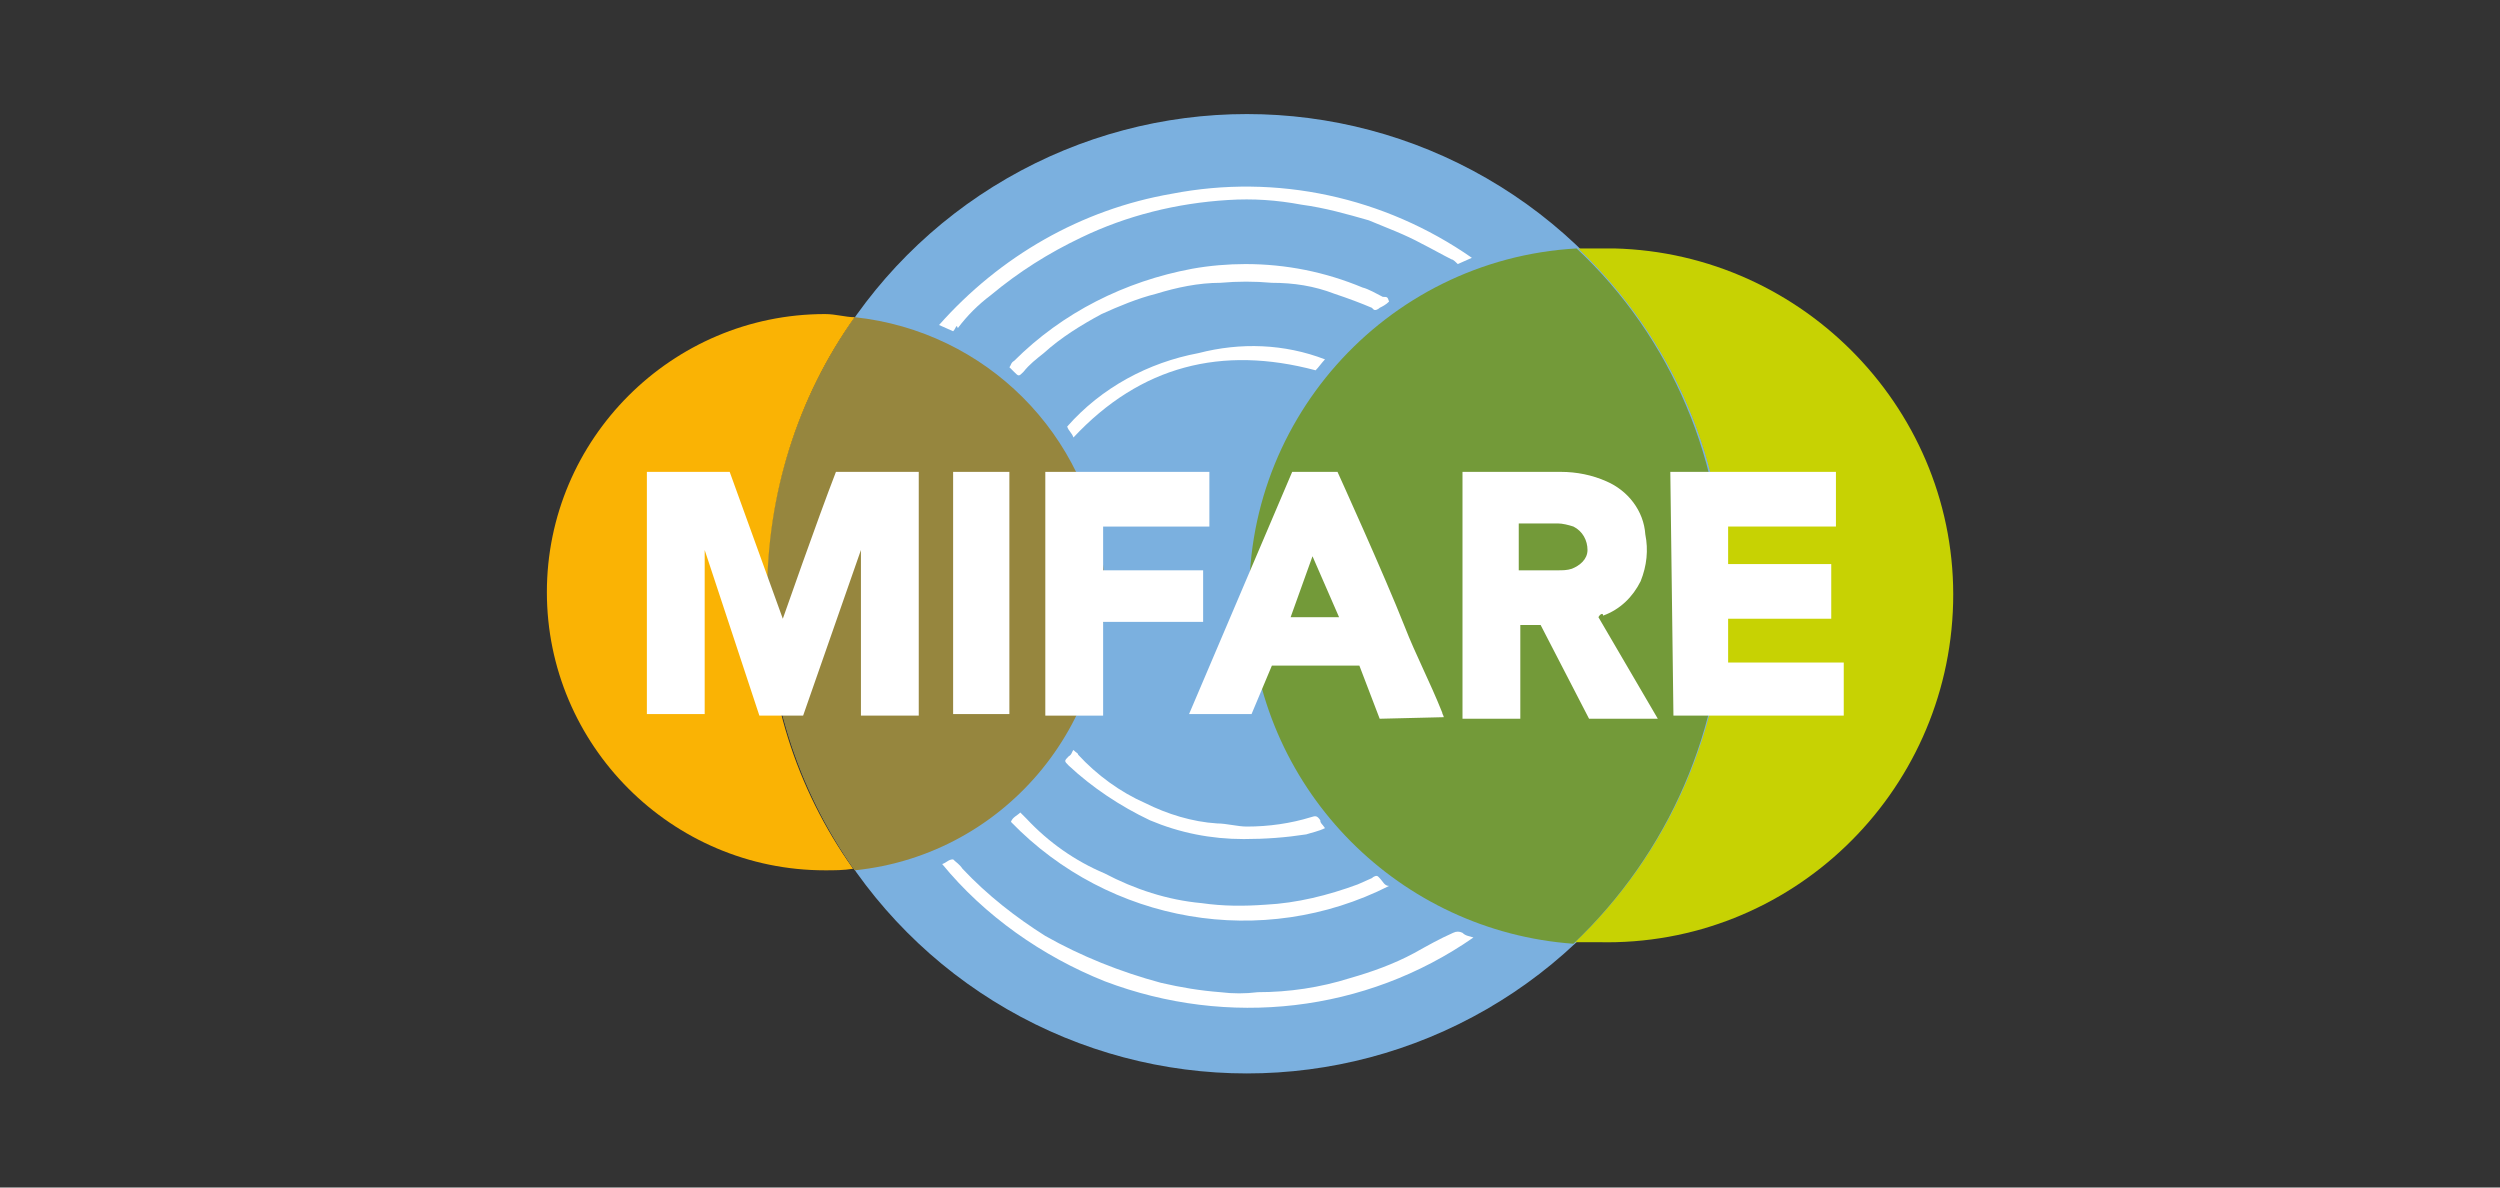<?xml version="1.0" encoding="utf-8"?>
<!-- Generator: Adobe Illustrator 28.2.0, SVG Export Plug-In . SVG Version: 6.00 Build 0)  -->
<svg version="1.1" xmlns="http://www.w3.org/2000/svg" xmlns:xlink="http://www.w3.org/1999/xlink" x="0px" y="0px"
	 viewBox="0 0 160 76" style="enable-background:new 0 0 160 76;" xml:space="preserve">
<rect x="0" y="0" width="160" height="76" fill="#333333" stroke="none"/>
<style type="text/css">
	.st0{display:none;}
	.st1{display:inline;}
	.st2{fill:#FFFFFF;}
	.st3{display:inline;fill:#1F64A2;}
	.st4{display:inline;fill:#FFFFFF;}
	.st5{fill:#A41D23;}
	.st6{fill:#4D4D4D;}
	.st7{fill:#F47837;}
	.st8{fill:#333436;}
	.st9{display:inline;fill:#F47837;}
	.st10{display:inline;fill:#A42444;}
	.st11{fill:#231F20;}
	.st12{display:inline;fill:#231F20;}
	.st13{fill:#7C7C7C;}
	.st14{fill:#CC332D;}
	.st15{display:inline;fill:#CC332D;}
	.st16{fill:#00A56D;}
	.st17{fill:#1C1F2A;}
	.st18{display:inline;fill:#1C1F2A;}
	.st19{display:inline;fill:#00A56D;}
	.st20{fill:#1F64A2;}
	.st21{display:inline;fill:#02549B;}
	.st22{fill:#7BB0DF;}
	.st23{fill:#96863E;}
	.st24{fill:#FAB304;}
	.st25{fill:#C7D203;}
	.st26{fill:#739A39;}
	.st27{fill:none;}
</style>
<g id="ELATEC" class="st0">
	<g id="ECO">
		<rect x="64.6" y="12.4" class="st4" width="140" height="60"/>
	</g>
	<g class="st1">
		<rect class="st5" width="160" height="76"/>
		<g>
			<path class="st2" d="M39.3,35.9v3.6H25V20.1h14v3.6h-9.2v4h8.8v3.6h-8.8v4.7L39.3,35.9z"/>
			<path class="st2" d="M71,20.1l8.6,19.3h-5.1l-1.6-3.8h-8.6l-1.5,3.9h-5.1l7.9-19.3L71,20.1C71,20.2,71,20.1,71,20.1z M71.5,32.3
				l-3.1-7.5l-2.8,7.5H71.5z"/>
			<path class="st2" d="M96.5,20.1v3.6h-7v15.8h-4.8V23.7h-7v-3.6H96.5z"/>
			<path class="st2" d="M113.4,35.9v3.6H99.1V20.1h14v3.6h-9.3v4h8.8v3.6h-8.8v4.7L113.4,35.9z"/>
			<path class="st2" d="M135,33.6v4.2c-2.3,1.3-4.9,1.9-7.6,1.9c-3,0.2-6-0.8-8.2-2.8c-3.8-3.6-4.1-9.5-0.5-13.4
				c0.2-0.3,0.5-0.5,0.7-0.7c2.3-2,5.3-3,8.4-2.9c2.5-0.1,4.9,0.6,7,1.7v4.3c-2-1.2-4.3-1.9-6.7-2c-1.8-0.1-3.6,0.6-5,1.6
				c-1.3,1-2,2.6-1.9,4.2c0,1.6,0.6,3.2,1.9,4.2c1.4,1.2,3.1,1.7,4.9,1.7c1,0,1.9-0.1,2.8-0.4C132.2,34.8,133.6,34.3,135,33.6z"/>
			<g>
				<path class="st2" d="M65.4,50.1c-0.4,0-0.6,0.2-0.6,0.6l0,0h1.3C66,50.3,65.8,50.1,65.4,50.1z"/>
				<path class="st2" d="M34.1,49h-0.6v1h0.6c0.2,0,0.3,0,0.5-0.1c0.1-0.1,0.2-0.3,0.2-0.4C34.7,49.1,34.5,49,34.1,49z"/>
				<path class="st2" d="M25,44.2v12h57.9l4.9-12C87.8,44.2,25,44.2,25,44.2z M35.1,52.6c-0.1-0.2-0.2-0.5-0.4-0.8
					c-0.1-0.3-0.3-0.5-0.5-0.8c-0.1-0.1-0.3-0.2-0.5-0.2h-0.3v1.8h-1.1v-4.5h1.9c0.4,0,0.7,0.1,1.1,0.4c0.3,0.3,0.4,0.5,0.4,0.9
					c0,0.5-0.3,0.9-0.7,1.1c0.3,0.2,0.5,0.5,0.6,0.8c0.2,0.5,0.4,0.9,0.5,1.3C36.3,52.6,35.1,52.6,35.1,52.6z M40.1,49h-2v1h2v0.8
					h-2v1.8H37v-4.5h3L40.1,49L40.1,49z M42.4,52.6h-1.1v-4.5h1.1V52.6z M47.4,52c-0.5,0.5-1.2,0.6-1.9,0.5h-1.8V48h1.9
					c0.6,0,1.3,0.2,1.8,0.6c0.5,0.5,0.7,1,0.6,1.7C48.1,51,47.8,51.6,47.4,52z M53.5,52.4c-0.4,0.3-0.8,0.4-1.3,0.4
					c-0.5,0-1.1-0.2-1.7-0.5v-0.9c0.3,0.2,0.5,0.3,0.8,0.5c0.3,0.1,0.5,0.2,0.7,0.1c0.5,0,0.6-0.1,0.6-0.4c0-0.1-0.1-0.2-0.1-0.3
					C52.5,51.2,52.3,51,52,51c-0.3-0.1-0.5-0.2-0.8-0.4c-0.2-0.1-0.4-0.3-0.5-0.5c-0.2-0.2-0.2-0.5-0.2-0.7c0-0.4,0.2-0.7,0.5-0.9
					c0.4-0.3,0.8-0.4,1.3-0.4c0.5,0,1,0.1,1.5,0.3v0.9c-0.5-0.2-0.9-0.4-1.4-0.4c-0.2,0-0.4,0-0.5,0.1c-0.1,0-0.2,0.2-0.2,0.3
					c0,0.1,0.1,0.2,0.1,0.3c0.2,0.1,0.4,0.2,0.6,0.3c0.3,0.1,0.5,0.2,0.8,0.4c0.2,0.1,0.4,0.3,0.5,0.5c0.2,0.2,0.2,0.5,0.2,0.7
					C54,51.7,53.8,52.1,53.5,52.4z M55.5,54.1h-1l0.9-1.9l-1.2-2.6h1l0.6,1.6l0.6-1.6h1L55.5,54.1z M60,52.4
					c-0.3,0.2-0.5,0.3-0.9,0.3c-0.4,0-0.7-0.1-1.1-0.2v-0.7c0.3,0.2,0.6,0.3,1,0.3c0.3,0,0.5-0.1,0.5-0.2s0-0.1-0.1-0.2
					c-0.2-0.1-0.4-0.2-0.5-0.3c-0.3-0.1-0.5-0.2-0.6-0.5c-0.1-0.2-0.2-0.4-0.2-0.5c0-0.3,0.1-0.5,0.4-0.6c0.3-0.2,0.5-0.3,0.9-0.3
					c0.4,0,0.6,0.1,1,0.2v0.6c-0.3-0.2-0.6-0.3-1-0.4c-0.2,0-0.4,0.1-0.4,0.3c0,0.1,0,0.1,0.1,0.1c0.2,0.1,0.4,0.2,0.5,0.3
					c0.3,0.1,0.5,0.3,0.6,0.5c0.1,0.2,0.2,0.4,0.2,0.5C60.4,52,60.2,52.3,60,52.4z M63.2,52.5c-0.3,0.1-0.6,0.2-0.9,0.2
					c-0.3,0-0.6-0.1-0.8-0.3c-0.2-0.2-0.4-0.5-0.3-0.8v-1.3h-0.5v-0.2l1.3-1.4h0.1v0.9h1.1v0.6h-1.1v1.3c0,0.1,0,0.3,0.1,0.4
					c0.1,0.1,0.2,0.1,0.4,0.1s0.5-0.1,0.6-0.2V52.5z M65,51.9c0.2,0.2,0.5,0.3,0.7,0.2c0.4,0,0.8-0.2,1.1-0.5v0.6
					c-0.4,0.3-0.8,0.4-1.4,0.4c-0.5,0-0.9-0.1-1.3-0.5c-0.3-0.3-0.5-0.7-0.5-1.1c0-0.5,0.2-0.8,0.5-1.1c0.3-0.3,0.7-0.5,1.1-0.5
					c0.5,0,0.8,0.2,1.1,0.5c0.3,0.4,0.5,0.8,0.5,1.3h-2.2C64.7,51.5,64.8,51.7,65,51.9z M73.1,52.6h-0.9v-1.7c0-0.2,0-0.4-0.2-0.5
					c-0.1-0.1-0.3-0.2-0.4-0.2c-0.4,0-0.6,0.2-0.7,0.5v1.9H70v-1.8c0-0.2,0-0.4-0.2-0.5c-0.1-0.1-0.3-0.2-0.5-0.2
					c-0.3,0-0.6,0.2-0.7,0.5v2h-0.9v-3h0.9V50c0.3-0.3,0.6-0.5,1-0.5c0.5,0,0.9,0.2,1.1,0.6c0.3-0.4,0.7-0.6,1.2-0.6
					c0.3,0,0.6,0.1,0.8,0.3s0.4,0.5,0.4,0.8V52.6z M76,52.4c-0.3,0.2-0.6,0.3-0.9,0.3c-0.4,0-0.7-0.1-1.1-0.2v-0.7
					c0.3,0.2,0.6,0.3,1,0.3c0.3,0,0.5-0.1,0.5-0.2s0-0.1-0.1-0.2c-0.2-0.1-0.4-0.2-0.6-0.3c-0.3-0.1-0.5-0.2-0.6-0.5
					C74,50.8,74,50.6,74,50.4c0-0.3,0.1-0.5,0.4-0.6c0.3-0.2,0.6-0.3,0.9-0.3s0.6,0.1,1,0.2v0.6c-0.3-0.2-0.6-0.3-1-0.4
					c-0.2,0-0.4,0.1-0.4,0.3c0,0.1,0,0.1,0.1,0.1c0.2,0.1,0.4,0.2,0.5,0.3c0.3,0.1,0.5,0.3,0.6,0.5c0.1,0.2,0.2,0.4,0.2,0.5
					C76.3,52,76.2,52.3,76,52.4z"/>
				<path class="st2" d="M45.4,49h-0.7v2.8h0.7c0.4,0,0.8-0.1,1.1-0.4c0.3-0.3,0.4-0.6,0.4-1c0-0.4-0.1-0.7-0.4-1
					C46.3,49.1,45.8,49,45.4,49z"/>
			</g>
			<polygon class="st2" points="48.1,35.9 48.1,20.2 43.3,20.2 43.3,39.5 55.4,39.5 56.9,35.9 			"/>
		</g>
	</g>
	<g id="Layer_3_00000171720833236890815320000004663798724386122629_" class="st1">
		<g>
			<polygon class="st5" points="25,44.2 25,56.2 82.9,56.2 87.8,44.2 			"/>
			<path class="st6" d="M39.3,35.9v3.6H25V20.1h14v3.6h-9.2v4h8.8v3.6h-8.8v4.7L39.3,35.9z"/>
			<path class="st6" d="M71,20.1l8.6,19.3h-5.1l-1.6-3.8h-8.6l-1.5,3.8h-5.1l7.9-19.3L71,20.1L71,20.1z M71.5,32.3l-3.1-7.5
				l-2.8,7.5H71.5z"/>
			<path class="st6" d="M96.5,20.1v3.6h-7v15.8h-4.8V23.7h-7v-3.6H96.5z"/>
			<path class="st6" d="M113.4,35.9v3.6H99.1V20.1h14v3.6h-9.3v4h8.8v3.6h-8.8v4.7L113.4,35.9z"/>
			<path class="st6" d="M135,33.6v4.2c-2.3,1.3-4.9,1.9-7.6,1.9c-3,0.2-6-0.8-8.2-2.8c-3.8-3.6-4.1-9.5-0.5-13.4
				c0.2-0.3,0.5-0.5,0.7-0.7c2.3-2,5.3-3,8.4-2.9c2.5-0.1,4.9,0.6,7,1.7v4.3c-2-1.2-4.3-1.9-6.7-2c-1.8-0.1-3.6,0.6-5,1.6
				c-1.3,1-2,2.6-1.9,4.2c0,1.6,0.6,3.2,1.9,4.2c1.4,1.2,3.1,1.7,4.9,1.6c1,0,1.9-0.1,2.8-0.4C132.2,34.8,133.6,34.3,135,33.6z"/>
			<path class="st2" d="M32.4,48.1h1.9c0.4,0,0.7,0.1,1.1,0.4c0.3,0.3,0.4,0.5,0.4,0.9c0,0.5-0.3,0.9-0.7,1.1
				c0.3,0.2,0.5,0.5,0.6,0.8c0.2,0.5,0.4,0.9,0.5,1.3h-1.2c-0.1-0.2-0.2-0.5-0.4-0.8c-0.1-0.3-0.3-0.5-0.5-0.8
				c-0.1-0.1-0.3-0.2-0.5-0.2h-0.3v1.8h-1.1V48.1z M33.5,49v1h0.6c0.2,0,0.3,0,0.5-0.1c0.1-0.1,0.2-0.3,0.2-0.4
				c0-0.4-0.2-0.5-0.6-0.5H33.5z"/>
			<path class="st2" d="M40.1,48.1V49h-2v1h2v0.8h-2v1.8H37v-4.5H40.1z"/>
			<path class="st2" d="M42.4,48.1v4.5h-1.1v-4.5H42.4z"/>
			<path class="st2" d="M43.6,48.1h1.9c0.6,0,1.3,0.2,1.8,0.6c0.5,0.5,0.7,1,0.6,1.7c0,0.6-0.2,1.2-0.6,1.6
				c-0.5,0.5-1.2,0.6-1.9,0.5h-1.8V48.1z M44.7,49v2.8h0.7c0.4,0,0.8-0.1,1.1-0.4c0.3-0.3,0.4-0.6,0.4-1c0-0.4-0.1-0.7-0.4-1
				c-0.3-0.3-0.6-0.4-1.1-0.4L44.7,49z"/>
			<path class="st2" d="M53.7,48.4v0.9c-0.5-0.2-0.9-0.4-1.4-0.4c-0.2,0-0.4,0-0.5,0.1c-0.1,0-0.2,0.2-0.2,0.3
				c0,0.1,0.1,0.2,0.1,0.3c0.2,0.1,0.4,0.2,0.6,0.3c0.3,0.1,0.5,0.2,0.8,0.4c0.2,0.1,0.4,0.3,0.5,0.5c0.2,0.2,0.2,0.5,0.2,0.7
				c0,0.4-0.2,0.7-0.5,1c-0.4,0.3-0.8,0.4-1.3,0.4c-0.5,0-1.1-0.2-1.7-0.5v-0.9c0.3,0.2,0.5,0.3,0.8,0.5c0.3,0.1,0.5,0.2,0.7,0.1
				c0.5,0,0.6-0.1,0.6-0.4c0-0.1-0.1-0.2-0.1-0.3c-0.2-0.1-0.4-0.3-0.6-0.3c-0.3-0.1-0.5-0.2-0.8-0.4c-0.2-0.1-0.4-0.3-0.5-0.5
				c-0.2-0.2-0.2-0.5-0.2-0.7c0-0.4,0.2-0.7,0.5-0.9c0.4-0.3,0.8-0.4,1.3-0.4C52.8,48.1,53.2,48.2,53.7,48.4z"/>
			<path class="st2" d="M57.5,49.6l-2,4.5h-1l0.9-1.9l-1.2-2.6h1l0.6,1.6l0.6-1.6C56.5,49.6,57.5,49.6,57.5,49.6z"/>
			<path class="st2" d="M60.2,49.8v0.6c-0.3-0.2-0.6-0.3-1-0.4c-0.2,0-0.4,0.1-0.4,0.3c0,0.1,0,0.1,0.1,0.1c0.2,0.1,0.4,0.2,0.5,0.3
				c0.3,0.1,0.5,0.3,0.6,0.5c0.1,0.2,0.2,0.4,0.2,0.5c0,0.3-0.1,0.5-0.3,0.7c-0.3,0.2-0.5,0.3-0.9,0.3c-0.4,0-0.7-0.1-1.1-0.2v-0.7
				c0.3,0.2,0.6,0.3,1,0.3c0.3,0,0.5-0.1,0.5-0.2c0-0.1,0-0.1-0.1-0.2c-0.2-0.1-0.4-0.2-0.5-0.3c-0.3-0.1-0.5-0.2-0.6-0.5
				c-0.1-0.2-0.2-0.4-0.2-0.5c0-0.3,0.1-0.5,0.4-0.6c0.3-0.2,0.5-0.3,0.9-0.3C59.6,49.5,59.8,49.6,60.2,49.8z"/>
			<path class="st2" d="M63.2,49.6v0.6h-1.1v1.3c0,0.1,0,0.3,0.1,0.4c0.1,0.1,0.2,0.1,0.4,0.1s0.5-0.1,0.6-0.2v0.7
				c-0.3,0.1-0.6,0.2-0.9,0.2c-0.3,0-0.6-0.1-0.8-0.3s-0.4-0.5-0.3-0.8v-1.3h-0.5v-0.2l1.3-1.4h0.1v0.9L63.2,49.6z"/>
			<path class="st2" d="M66.8,51.7v0.6c-0.4,0.3-0.8,0.4-1.4,0.4c-0.5,0-0.9-0.1-1.3-0.5c-0.3-0.3-0.5-0.7-0.5-1.1
				c0-0.5,0.2-0.8,0.5-1.1c0.3-0.3,0.7-0.5,1.1-0.5c0.5,0,0.8,0.2,1.1,0.5c0.3,0.4,0.5,0.8,0.5,1.3h-2.2c0,0.3,0.1,0.5,0.3,0.6
				s0.5,0.3,0.7,0.2C66.2,52.1,66.5,51.9,66.8,51.7z M64.7,50.8H66c0-0.5-0.3-0.6-0.6-0.6C65,50.1,64.8,50.3,64.7,50.8L64.7,50.8z"
				/>
			<path class="st2" d="M68.6,49.6V50c0.3-0.3,0.6-0.5,1-0.5c0.5,0,0.9,0.2,1.1,0.6c0.3-0.4,0.7-0.6,1.2-0.6c0.3,0,0.6,0.1,0.8,0.3
				c0.2,0.2,0.4,0.5,0.4,0.8v1.9h-0.9v-1.7c0-0.2,0-0.4-0.2-0.5c-0.1-0.1-0.3-0.2-0.4-0.2c-0.4,0-0.6,0.2-0.7,0.5v1.9H70v-1.8
				c0-0.2,0-0.4-0.2-0.5c-0.1-0.1-0.3-0.2-0.5-0.2c-0.3,0-0.6,0.2-0.7,0.5v2h-0.9v-3L68.6,49.6z"/>
			<path class="st2" d="M76.2,49.8v0.6c-0.3-0.2-0.6-0.3-1-0.4c-0.2,0-0.4,0.1-0.4,0.3c0,0.1,0,0.1,0.1,0.1c0.2,0.1,0.4,0.2,0.5,0.3
				c0.3,0.1,0.5,0.3,0.6,0.5c0.1,0.2,0.2,0.4,0.2,0.5c0,0.3-0.1,0.5-0.3,0.7c-0.3,0.2-0.6,0.3-0.9,0.3c-0.4,0-0.7-0.1-1.1-0.2v-0.7
				c0.3,0.2,0.6,0.3,1,0.3c0.3,0,0.5-0.1,0.5-0.2c0-0.1,0-0.1-0.1-0.2c-0.2-0.1-0.4-0.2-0.6-0.3c-0.3-0.1-0.5-0.2-0.6-0.5
				C74,50.8,74,50.6,74,50.4c0-0.3,0.1-0.5,0.4-0.6c0.3-0.2,0.6-0.3,0.9-0.3C75.5,49.5,75.9,49.6,76.2,49.8z"/>
			<polygon class="st6" points="48.1,35.9 48.1,20.2 43.3,20.2 43.3,39.5 55.4,39.5 56.9,35.9 			"/>
		</g>
	</g>
</g>
<g id="SimpleAccess" class="st0">
	<g id="Layer_2_00000094588240345064044620000004522827282741882778_" class="st1">
		<g>
			<path d="M20.2,54.9c0.2,0.2,0.6,0.3,0.9,0.3c0.5,0,0.9-0.3,0.9-0.7c0-0.4-0.2-0.6-0.8-0.8c-0.7-0.2-1.1-0.6-1.1-1.2
				c0-0.6,0.5-1.1,1.3-1.1c0.4,0,0.7,0.1,0.9,0.2L22.2,52c-0.1-0.1-0.4-0.2-0.8-0.2c-0.6,0-0.8,0.3-0.8,0.6c0,0.4,0.3,0.6,0.8,0.8
				c0.7,0.3,1,0.6,1,1.2c0,0.6-0.5,1.2-1.4,1.2c-0.4,0-0.8-0.1-1-0.3L20.2,54.9z"/>
			<path d="M23.2,53.4c0-0.3,0-0.6,0-0.8h0.5l0,0.5h0c0.2-0.3,0.4-0.5,0.9-0.5c0.4,0,0.7,0.2,0.8,0.6h0c0.1-0.2,0.2-0.3,0.3-0.4
				c0.2-0.1,0.4-0.2,0.6-0.2c0.4,0,1,0.3,1,1.3v1.7h-0.5v-1.6c0-0.6-0.2-0.9-0.6-0.9c-0.3,0-0.5,0.2-0.6,0.5c0,0.1,0,0.2,0,0.3v1.8
				H25v-1.7c0-0.5-0.2-0.8-0.6-0.8c-0.3,0-0.6,0.3-0.7,0.5c0,0.1,0,0.2,0,0.3v1.8h-0.5L23.2,53.4L23.2,53.4z"/>
			<path d="M29.7,54.1c-0.6,0-1.2,0.1-1.2,0.7c0,0.3,0.2,0.5,0.5,0.5c0.4,0,0.6-0.2,0.7-0.5c0-0.1,0-0.1,0-0.2
				C29.7,54.6,29.7,54.1,29.7,54.1z M29.8,55.5l0-0.4h0c-0.2,0.2-0.5,0.4-0.9,0.4c-0.6,0-0.9-0.4-0.9-0.8c0-0.7,0.6-1.1,1.8-1.1
				v-0.1c0-0.2-0.1-0.7-0.7-0.7c-0.3,0-0.6,0.1-0.8,0.2l-0.1-0.4c0.2-0.2,0.6-0.3,1-0.3c0.9,0,1.1,0.6,1.1,1.2v1.1
				c0,0.3,0,0.5,0.1,0.7L29.8,55.5L29.8,55.5z"/>
			<path d="M31.1,53.5c0-0.3,0-0.6,0-0.9h0.5l0,0.6h0c0.1-0.4,0.5-0.6,0.8-0.6c0.1,0,0.1,0,0.2,0v0.5c-0.1,0-0.1,0-0.2,0
				c-0.4,0-0.6,0.3-0.7,0.7c0,0.1,0,0.2,0,0.3v1.6h-0.5L31.1,53.5L31.1,53.5z"/>
			<path d="M33.8,51.8v0.8h0.8V53h-0.8v1.6c0,0.4,0.1,0.6,0.4,0.6c0.1,0,0.2,0,0.3,0l0,0.4c-0.1,0-0.3,0.1-0.5,0.1
				c-0.3,0-0.4-0.1-0.6-0.2c-0.2-0.2-0.2-0.4-0.2-0.8V53h-0.5v-0.4h0.5v-0.7L33.8,51.8z"/>
			<path d="M38.5,53.9l-0.4-1.2c-0.1-0.3-0.2-0.5-0.2-0.7h0c-0.1,0.2-0.1,0.5-0.2,0.7l-0.4,1.2L38.5,53.9L38.5,53.9z M37.1,54.3
				l-0.4,1.3h-0.5l1.4-4h0.6l1.4,4H39l-0.4-1.3H37.1z"/>
			<path d="M42.1,55.4c-0.1,0.1-0.4,0.2-0.8,0.2c-0.9,0-1.5-0.6-1.5-1.5c0-0.9,0.6-1.5,1.6-1.5c0.3,0,0.6,0.1,0.7,0.2L42,53.1
				c-0.1-0.1-0.3-0.1-0.6-0.1c-0.7,0-1,0.5-1,1.1c0,0.7,0.4,1.1,1,1.1c0.3,0,0.5-0.1,0.7-0.2L42.1,55.4z"/>
			<path d="M44.8,55.4c-0.1,0.1-0.4,0.2-0.8,0.2c-0.9,0-1.5-0.6-1.5-1.5c0-0.9,0.6-1.5,1.6-1.5c0.3,0,0.6,0.1,0.7,0.2l-0.1,0.4
				c-0.1-0.1-0.3-0.1-0.6-0.1c-0.7,0-1,0.5-1,1.1c0,0.7,0.4,1.1,1,1.1c0.3,0,0.5-0.1,0.7-0.2L44.8,55.4z"/>
			<path d="M47.2,53.8c0-0.3-0.1-0.9-0.7-0.9c-0.5,0-0.8,0.5-0.8,0.9H47.2z M45.7,54.2c0,0.7,0.5,1,1,1c0.4,0,0.6-0.1,0.8-0.2
				l0.1,0.4c-0.2,0.1-0.5,0.2-1,0.2c-0.9,0-1.4-0.6-1.4-1.5s0.5-1.6,1.4-1.6c1,0,1.2,0.8,1.2,1.4c0,0.1,0,0.2,0,0.3L45.7,54.2
				L45.7,54.2z"/>
			<path d="M48.3,55c0.2,0.1,0.4,0.2,0.7,0.2c0.4,0,0.6-0.2,0.6-0.4c0-0.3-0.2-0.4-0.5-0.5c-0.5-0.2-0.8-0.5-0.8-0.8
				c0-0.5,0.4-0.9,1-0.9c0.3,0,0.6,0.1,0.7,0.2l-0.1,0.4C49.7,53,49.5,53,49.2,53c-0.3,0-0.5,0.2-0.5,0.4c0,0.2,0.2,0.4,0.6,0.5
				c0.5,0.2,0.8,0.4,0.8,0.9c0,0.5-0.4,0.9-1.1,0.9c-0.3,0-0.6-0.1-0.8-0.2L48.3,55z"/>
			<path d="M50.7,55c0.2,0.1,0.4,0.2,0.7,0.2c0.4,0,0.6-0.2,0.6-0.4c0-0.3-0.2-0.4-0.5-0.5c-0.5-0.2-0.8-0.5-0.8-0.8
				c0-0.5,0.4-0.9,1-0.9c0.3,0,0.6,0.1,0.7,0.2l-0.1,0.4C52.1,53,51.9,53,51.6,53c-0.3,0-0.5,0.2-0.5,0.4c0,0.2,0.2,0.4,0.6,0.5
				c0.5,0.2,0.8,0.4,0.8,0.9c0,0.5-0.4,0.9-1.1,0.9c-0.3,0-0.6-0.1-0.8-0.2L50.7,55z"/>
			<path d="M57.3,55.4c-0.2,0.1-0.6,0.2-1.1,0.2c-1.1,0-2-0.7-2-2.1c0-1.3,0.9-2.1,2.1-2.1c0.5,0,0.8,0.1,1,0.2L57.1,52
				c-0.2-0.1-0.5-0.2-0.8-0.2c-1,0-1.6,0.6-1.6,1.7c0,1,0.6,1.6,1.6,1.6c0.3,0,0.6-0.1,0.9-0.2L57.3,55.4z"/>
			<path d="M58.1,54.1c0,0.6,0.4,1.1,0.9,1.1c0.5,0,0.9-0.5,0.9-1.1c0-0.5-0.3-1.1-0.9-1.1C58.4,53,58.1,53.5,58.1,54.1 M60.4,54.1
				c0,1.1-0.7,1.5-1.5,1.5c-0.8,0-1.4-0.6-1.4-1.5c0-1,0.6-1.5,1.4-1.5C59.9,52.6,60.4,53.2,60.4,54.1"/>
			<path d="M61.1,53.4c0-0.3,0-0.6,0-0.8h0.5l0,0.5h0c0.2-0.3,0.5-0.6,1-0.6c0.4,0,1,0.2,1,1.2v1.7h-0.5v-1.7c0-0.5-0.2-0.9-0.7-0.9
				c-0.4,0-0.6,0.3-0.7,0.5c0,0.1,0,0.2,0,0.3v1.8h-0.5L61.1,53.4L61.1,53.4z"/>
			<path d="M65.1,51.8v0.8h0.8V53h-0.8v1.6c0,0.4,0.1,0.6,0.4,0.6c0.1,0,0.2,0,0.3,0l0,0.4c-0.1,0-0.3,0.1-0.5,0.1
				c-0.3,0-0.4-0.1-0.6-0.2c-0.2-0.2-0.2-0.4-0.2-0.8V53h-0.5v-0.4h0.5v-0.7L65.1,51.8z"/>
			<path d="M66.4,53.5c0-0.3,0-0.6,0-0.9h0.5l0,0.6h0c0.1-0.4,0.5-0.6,0.8-0.6c0.1,0,0.1,0,0.2,0v0.5c-0.1,0-0.1,0-0.2,0
				c-0.4,0-0.6,0.3-0.7,0.7c0,0.1,0,0.2,0,0.3v1.6h-0.5L66.4,53.5L66.4,53.5z"/>
			<path d="M68.6,54.1c0,0.6,0.4,1.1,0.9,1.1c0.5,0,0.9-0.5,0.9-1.1c0-0.5-0.3-1.1-0.9-1.1C68.9,53,68.6,53.5,68.6,54.1 M71,54.1
				c0,1.1-0.7,1.5-1.5,1.5c-0.8,0-1.4-0.6-1.4-1.5c0-1,0.6-1.5,1.4-1.5C70.4,52.6,71,53.2,71,54.1"/>
			<rect x="71.6" y="51.3" width="0.5" height="4.3"/>
			<path d="M72.8,55.2c0-0.2,0.2-0.4,0.4-0.4c0.2,0,0.4,0.2,0.4,0.4c0,0.2-0.1,0.4-0.4,0.4C73,55.6,72.8,55.4,72.8,55.2"/>
			<path d="M75.4,54.9c0.2,0.2,0.6,0.3,0.9,0.3c0.5,0,0.9-0.3,0.9-0.7c0-0.4-0.2-0.6-0.8-0.8c-0.7-0.2-1.1-0.6-1.1-1.2
				c0-0.6,0.5-1.1,1.3-1.1c0.4,0,0.7,0.1,0.9,0.2L77.5,52c-0.1-0.1-0.4-0.2-0.8-0.2c-0.6,0-0.8,0.3-0.8,0.6c0,0.4,0.3,0.6,0.8,0.8
				c0.7,0.3,1,0.6,1,1.2c0,0.6-0.5,1.2-1.4,1.2c-0.4,0-0.8-0.1-1-0.3L75.4,54.9z"/>
			<path d="M78.5,52.6H79v2.9h-0.5V52.6z M79,51.8c0,0.2-0.1,0.3-0.3,0.3c-0.2,0-0.3-0.2-0.3-0.3c0-0.2,0.1-0.3,0.3-0.3
				C78.9,51.5,79,51.6,79,51.8"/>
			<path d="M79.9,53.4c0-0.3,0-0.6,0-0.8h0.5l0,0.5h0c0.2-0.3,0.4-0.5,0.9-0.5c0.4,0,0.7,0.2,0.8,0.6h0c0.1-0.2,0.2-0.3,0.3-0.4
				c0.2-0.1,0.4-0.2,0.6-0.2c0.4,0,1,0.3,1,1.3v1.7h-0.5v-1.6c0-0.6-0.2-0.9-0.6-0.9c-0.3,0-0.5,0.2-0.6,0.5c0,0.1,0,0.2,0,0.3v1.8
				h-0.5v-1.7c0-0.5-0.2-0.8-0.6-0.8c-0.3,0-0.6,0.3-0.7,0.5c0,0.1,0,0.2,0,0.3v1.8h-0.5V53.4z"/>
			<path d="M85.4,54.4c0,0.1,0,0.2,0,0.2c0.1,0.4,0.4,0.6,0.8,0.6c0.6,0,0.9-0.5,0.9-1.1c0-0.6-0.3-1.1-0.9-1.1
				c-0.4,0-0.7,0.3-0.8,0.7c0,0.1,0,0.2,0,0.2L85.4,54.4L85.4,54.4z M84.9,53.6c0-0.4,0-0.7,0-1h0.5l0,0.5h0c0.2-0.4,0.6-0.6,1-0.6
				c0.7,0,1.2,0.6,1.2,1.5c0,1-0.6,1.6-1.3,1.6c-0.4,0-0.7-0.2-0.9-0.5h0v1.6h-0.5V53.6z"/>
			<rect x="88.3" y="51.3" width="0.5" height="4.3"/>
			<path d="M89.7,52.6h0.5v2.9h-0.5V52.6z M90.3,51.8c0,0.2-0.1,0.3-0.3,0.3c-0.2,0-0.3-0.2-0.3-0.3c0-0.2,0.1-0.3,0.3-0.3
				C90.2,51.5,90.3,51.6,90.3,51.8"/>
			<path d="M91.2,55.5V53h-0.4v-0.4h0.4v-0.2c0-0.8,0.5-1.3,1.3-1.3c0.3,0,0.6,0.1,0.7,0.2L93,51.8c-0.1-0.1-0.4-0.2-0.6-0.2
				c-0.6,0-0.7,0.4-0.7,0.9v0.2h1.7v2.9h-0.5V53h-1.2v2.5L91.2,55.5L91.2,55.5z"/>
			<path d="M96.1,53.8c0-0.3-0.1-0.9-0.7-0.9c-0.5,0-0.8,0.5-0.8,0.9H96.1z M94.5,54.2c0,0.7,0.5,1,1,1c0.4,0,0.6-0.1,0.8-0.2
				l0.1,0.4c-0.2,0.1-0.5,0.2-1,0.2c-0.9,0-1.4-0.6-1.4-1.5s0.5-1.6,1.4-1.6c1,0,1.2,0.8,1.2,1.4c0,0.1,0,0.2,0,0.3L94.5,54.2
				L94.5,54.2z"/>
			<path d="M99.2,53.8c0-0.1,0-0.2,0-0.2c-0.1-0.3-0.4-0.6-0.8-0.6c-0.6,0-0.9,0.5-0.9,1.1c0,0.6,0.3,1.1,0.9,1.1
				c0.4,0,0.7-0.2,0.8-0.6c0-0.1,0-0.2,0-0.2L99.2,53.8L99.2,53.8z M99.8,51.3v3.5c0,0.3,0,0.6,0,0.8h-0.5l0-0.5h0
				c-0.2,0.3-0.5,0.6-1,0.6c-0.7,0-1.2-0.6-1.2-1.5c0-1,0.6-1.6,1.3-1.6c0.4,0,0.7,0.2,0.9,0.4h0v-1.7L99.8,51.3L99.8,51.3z"/>
			<path d="M100.5,55.2c0-0.2,0.2-0.4,0.4-0.4c0.2,0,0.4,0.2,0.4,0.4c0,0.2-0.1,0.4-0.4,0.4C100.6,55.6,100.5,55.4,100.5,55.2"/>
			<path class="st7" d="M20.5,45c0.6,0.4,1.5,0.8,2.5,0.8c1.4,0,2-0.7,2-1.5c0-0.9-0.5-1.4-1.9-1.9c-1.9-0.7-2.7-1.7-2.7-2.9
				c0-1.7,1.3-3,3.6-3c1,0,2,0.3,2.5,0.6l-0.5,1.4c-0.4-0.3-1.2-0.6-2.1-0.6c-1.1,0-1.7,0.6-1.7,1.4c0,0.9,0.6,1.2,2,1.8
				c1.8,0.7,2.7,1.6,2.7,3.1c0,1.8-1.4,3.1-3.9,3.1c-1.1,0-2.2-0.3-2.9-0.7L20.5,45z"/>
			<path class="st7" d="M29.2,36.6H31V47h-1.9V36.6z M31.2,33.7c0,0.6-0.5,1.2-1.2,1.2c-0.7,0-1.1-0.5-1.1-1.2
				c0-0.7,0.5-1.2,1.2-1.2C30.8,32.6,31.2,33.1,31.2,33.7"/>
			<path class="st7" d="M34.2,39.4c0-1.1,0-1.9-0.1-2.8h1.6l0.1,1.7h0.1c0.6-1,1.5-1.9,3.2-1.9c1.4,0,2.5,0.9,2.9,2.1h0
				c0.3-0.6,0.7-1,1.2-1.3c0.6-0.5,1.3-0.7,2.3-0.7c1.4,0,3.4,0.9,3.4,4.5V47H47v-5.8c0-2-0.7-3.2-2.2-3.2c-1.1,0-1.9,0.8-2.2,1.7
				c-0.1,0.3-0.2,0.6-0.2,0.9V47h-1.8v-6.2c0-1.6-0.7-2.8-2.2-2.8c-1.2,0-2,0.9-2.3,1.9C36,40.1,36,40.4,36,40.7V47h-1.8V39.4z"/>
			<path class="st7" d="M53.8,42.8c0,0.3,0,0.5,0.1,0.8c0.3,1.3,1.5,2.2,2.8,2.2c2,0,3.1-1.6,3.1-4c0-2.1-1.1-3.8-3.1-3.8
				c-1.3,0-2.5,0.9-2.8,2.3c-0.1,0.2-0.1,0.5-0.1,0.8L53.8,42.8L53.8,42.8z M51.9,40c0-1.3,0-2.4-0.1-3.4h1.7l0.1,1.8h0
				c0.8-1.3,2-2,3.7-2c2.5,0,4.4,2.1,4.4,5.2c0,3.7-2.3,5.5-4.7,5.5c-1.4,0-2.6-0.6-3.2-1.6h0v5.6h-1.9V40z"/>
			<rect x="64.1" y="31.8" class="st7" width="1.9" height="15.1"/>
			<path class="st7" d="M75.6,40.8c0-1.2-0.5-3-2.6-3c-1.9,0-2.7,1.8-2.9,3H75.6z M70.1,42.2c0,2.5,1.7,3.6,3.5,3.6
				c1.3,0,2.2-0.2,2.9-0.5l0.3,1.3c-0.7,0.3-1.8,0.6-3.4,0.6c-3.2,0-5.1-2.1-5.1-5.2c0-3.1,1.8-5.6,4.8-5.6c3.4,0,4.3,3,4.3,4.9
				c0,0.4,0,0.7-0.1,0.9L70.1,42.2L70.1,42.2z"/>
			<path class="st8" d="M85.2,41.7c-2,0-4.4,0.3-4.4,2.3c0,1.2,0.8,1.8,1.8,1.8c1.3,0,2.2-0.9,2.5-1.7c0.1-0.2,0.1-0.4,0.1-0.6
				L85.2,41.7L85.2,41.7z M85.5,47l-0.2-1.3h-0.1c-0.6,0.8-1.7,1.5-3.2,1.5c-2.1,0-3.2-1.5-3.2-3c0-2.5,2.2-3.9,6.2-3.8v-0.2
				c0-0.9-0.2-2.4-2.3-2.4c-1,0-2,0.3-2.7,0.8l-0.4-1.2c0.9-0.6,2.1-0.9,3.4-0.9c3.2,0,3.9,2.2,3.9,4.2v3.9c0,0.9,0,1.8,0.2,2.5
				L85.5,47L85.5,47z"/>
			<path class="st8" d="M97.4,46.6c-0.5,0.3-1.6,0.6-3,0.6c-3.1,0-5.1-2.1-5.1-5.3c0-3.2,2.2-5.5,5.5-5.5c1.1,0,2.1,0.3,2.6,0.5
				L97,38.4c-0.5-0.3-1.2-0.5-2.2-0.5c-2.4,0-3.6,1.8-3.6,3.9c0,2.4,1.5,3.9,3.6,3.9c1.1,0,1.8-0.3,2.3-0.5L97.4,46.6z"/>
			<path class="st8" d="M106.8,46.6c-0.5,0.3-1.6,0.6-3,0.6c-3.1,0-5.1-2.1-5.1-5.3c0-3.2,2.2-5.5,5.5-5.5c1.1,0,2.1,0.3,2.6,0.5
				l-0.4,1.5c-0.5-0.3-1.2-0.5-2.2-0.5c-2.4,0-3.6,1.8-3.6,3.9c0,2.4,1.5,3.9,3.6,3.9c1.1,0,1.8-0.3,2.3-0.5L106.8,46.6z"/>
			<path class="st8" d="M115.4,40.8c0-1.2-0.5-3-2.6-3c-1.9,0-2.7,1.8-2.9,3H115.4z M109.9,42.2c0,2.5,1.7,3.6,3.5,3.6
				c1.3,0,2.2-0.2,2.9-0.5l0.3,1.3c-0.7,0.3-1.8,0.6-3.4,0.6c-3.2,0-5.1-2.1-5.1-5.2c0-3.1,1.8-5.6,4.8-5.6c3.4,0,4.3,3,4.3,4.9
				c0,0.4,0,0.7-0.1,0.9L109.9,42.2L109.9,42.2z"/>
			<path class="st8" d="M119.3,45c0.6,0.4,1.5,0.8,2.5,0.8c1.4,0,2-0.7,2-1.5c0-0.9-0.5-1.4-1.9-1.9c-1.9-0.7-2.7-1.7-2.7-2.9
				c0-1.7,1.3-3,3.6-3c1,0,2,0.3,2.5,0.6l-0.5,1.4c-0.4-0.3-1.2-0.6-2.1-0.6c-1.1,0-1.7,0.6-1.7,1.4c0,0.9,0.6,1.2,2,1.8
				c1.8,0.7,2.7,1.6,2.7,3.1c0,1.8-1.4,3.1-3.9,3.1c-1.1,0-2.2-0.3-2.9-0.7L119.3,45z"/>
			<path class="st8" d="M127.7,45c0.6,0.4,1.5,0.8,2.5,0.8c1.4,0,2-0.7,2-1.5c0-0.9-0.5-1.4-1.9-1.9c-1.9-0.7-2.7-1.7-2.7-2.9
				c0-1.7,1.3-3,3.6-3c1,0,2,0.3,2.5,0.6l-0.5,1.4c-0.4-0.3-1.2-0.6-2.1-0.6c-1.1,0-1.7,0.6-1.7,1.4c0,0.9,0.6,1.2,2,1.8
				c1.8,0.7,2.7,1.6,2.7,3.1c0,1.8-1.4,3.1-3.9,3.1c-1.1,0-2.2-0.3-2.9-0.7L127.7,45z"/>
			<polygon class="st8" points="136.6,45.1 135.9,45.1 135.9,44.9 137.5,44.9 137.5,45.1 136.9,45.1 136.9,47 136.6,47 			"/>
			<path class="st8" d="M139.6,46c0-0.3,0-0.6,0-0.9h0c-0.1,0.3-0.2,0.5-0.3,0.8l-0.4,1h-0.2l-0.3-1c-0.1-0.3-0.2-0.6-0.2-0.8h0
				c0,0.3,0,0.6,0,0.9l-0.1,0.9h-0.2l0.2-2.1h0.4l0.4,1c0.1,0.3,0.2,0.5,0.2,0.7h0c0.1-0.2,0.1-0.4,0.2-0.7l0.4-1h0.4L140,47h-0.3
				L139.6,46z"/>
			<path class="st7" d="M119.8,24.9c0.4,0,0.8,0.1,1.2,0.3l0.8,0.4l0.1-0.9c0.2-2.5,2.2-4.4,4.7-4.4c1.9,0,3.6,1.2,4.3,2.9
				c0.2-0.3,0.5-0.6,0.9-0.8c-1-1.9-3-3.2-5.2-3.2c-2.8,0-5.2,2-5.7,4.7c-0.3-0.1-0.7-0.1-1-0.1c-2,0-3.6,1.5-3.8,3.5
				c-1.9,0.3-3.3,1.9-3.3,3.9c0,2.2,1.8,4,4,4h8.7l0,0h3.6c-0.1-0.1-0.1-0.3-0.1-0.4c0-0.1,0-0.2,0-0.3c0-0.1,0-0.2,0-0.3
				c0-0.1,0-0.1,0-0.1h-3.1l0,0h-9.1c-1.6,0-2.8-1.3-2.8-2.8c0-1.5,1.2-2.8,2.7-2.8l0.6,0l0-0.6c0-0.1,0-0.1,0-0.2
				C117.1,26.1,118.3,24.9,119.8,24.9"/>
			<path class="st7" d="M137.4,27.8h-5.2v-1.7c0-1.4,1.2-2.5,2.6-2.5c1.4,0,2.6,1.1,2.6,2.5L137.4,27.8L137.4,27.8z M135.5,33.5
				h-1.6l0.2-2.2c-0.3-0.2-0.6-0.5-0.6-0.9c0-0.6,0.5-1.1,1.1-1.1s1.1,0.5,1.1,1.1c0,0.4-0.2,0.8-0.6,0.9L135.5,33.5z M139.4,27.8
				h-0.5v-1.7c0-2.2-1.8-4-4.1-4c-2.3,0-4.1,1.8-4.1,4v1.7H130c-0.3,0-0.5,0.2-0.5,0.5v6.5c0,0.3,0.2,0.5,0.5,0.5h9.4
				c0.3,0,0.5-0.2,0.5-0.5v-6.5C139.9,28,139.7,27.8,139.4,27.8"/>
		</g>
	</g>
	<rect class="st9" width="160" height="76"/>
	<g id="Layer_2_00000019646427977573168510000012655963744939346591_" class="st1">
		<g>
			<path class="st2" d="M20.2,54.9c0.2,0.2,0.6,0.3,0.9,0.3c0.5,0,0.9-0.3,0.9-0.7c0-0.4-0.2-0.6-0.8-0.8c-0.7-0.2-1.1-0.6-1.1-1.2
				c0-0.6,0.5-1.1,1.3-1.1c0.4,0,0.7,0.1,0.9,0.2L22.2,52c-0.1-0.1-0.4-0.2-0.8-0.2c-0.6,0-0.8,0.3-0.8,0.6c0,0.4,0.3,0.6,0.8,0.8
				c0.7,0.3,1,0.6,1,1.2c0,0.6-0.5,1.2-1.4,1.2c-0.4,0-0.8-0.1-1-0.3L20.2,54.9z"/>
			<path class="st2" d="M23.2,53.4c0-0.3,0-0.6,0-0.8h0.5l0,0.5h0c0.2-0.3,0.4-0.5,0.9-0.5c0.4,0,0.7,0.2,0.8,0.6h0
				c0.1-0.2,0.2-0.3,0.3-0.4c0.2-0.1,0.4-0.2,0.6-0.2c0.4,0,1,0.3,1,1.3v1.7h-0.5v-1.6c0-0.6-0.2-0.9-0.6-0.9
				c-0.3,0-0.5,0.2-0.6,0.5c0,0.1,0,0.2,0,0.3v1.8H25v-1.7c0-0.5-0.2-0.8-0.6-0.8c-0.3,0-0.6,0.3-0.7,0.5c0,0.1,0,0.2,0,0.3v1.8
				h-0.5L23.2,53.4L23.2,53.4z"/>
			<path class="st2" d="M29.7,54.1c-0.6,0-1.2,0.1-1.2,0.7c0,0.3,0.2,0.5,0.5,0.5c0.4,0,0.6-0.2,0.7-0.5c0-0.1,0-0.1,0-0.2
				C29.7,54.6,29.7,54.1,29.7,54.1z M29.8,55.5l0-0.4h0c-0.2,0.2-0.5,0.4-0.9,0.4c-0.6,0-0.9-0.4-0.9-0.8c0-0.7,0.6-1.1,1.8-1.1
				v-0.1c0-0.2-0.1-0.7-0.7-0.7c-0.3,0-0.6,0.1-0.8,0.2l-0.1-0.4c0.2-0.2,0.6-0.3,1-0.3c0.9,0,1.1,0.6,1.1,1.2v1.1
				c0,0.3,0,0.5,0.1,0.7L29.8,55.5L29.8,55.5z"/>
			<path class="st2" d="M31.1,53.5c0-0.3,0-0.6,0-0.9h0.5l0,0.6h0c0.1-0.4,0.5-0.6,0.8-0.6c0.1,0,0.1,0,0.2,0v0.5
				c-0.1,0-0.1,0-0.2,0c-0.4,0-0.6,0.3-0.7,0.7c0,0.1,0,0.2,0,0.3v1.6h-0.5L31.1,53.5L31.1,53.5z"/>
			<path class="st2" d="M33.8,51.8v0.8h0.8V53h-0.8v1.6c0,0.4,0.1,0.6,0.4,0.6c0.1,0,0.2,0,0.3,0l0,0.4c-0.1,0-0.3,0.1-0.5,0.1
				c-0.3,0-0.4-0.1-0.6-0.2c-0.2-0.2-0.2-0.4-0.2-0.8V53h-0.5v-0.4h0.5v-0.7L33.8,51.8z"/>
			<path class="st2" d="M38.5,53.9l-0.4-1.2c-0.1-0.3-0.2-0.5-0.2-0.7h0c-0.1,0.2-0.1,0.5-0.2,0.7l-0.4,1.2L38.5,53.9L38.5,53.9z
				 M37.1,54.3l-0.4,1.3h-0.5l1.4-4h0.6l1.4,4H39l-0.4-1.3H37.1z"/>
			<path class="st2" d="M42.1,55.4c-0.1,0.1-0.4,0.2-0.8,0.2c-0.9,0-1.5-0.6-1.5-1.5c0-0.9,0.6-1.5,1.6-1.5c0.3,0,0.6,0.1,0.7,0.2
				L42,53.1c-0.1-0.1-0.3-0.1-0.6-0.1c-0.7,0-1,0.5-1,1.1c0,0.7,0.4,1.1,1,1.1c0.3,0,0.5-0.1,0.7-0.2L42.1,55.4z"/>
			<path class="st2" d="M44.8,55.4c-0.1,0.1-0.4,0.2-0.8,0.2c-0.9,0-1.5-0.6-1.5-1.5c0-0.9,0.6-1.5,1.6-1.5c0.3,0,0.6,0.1,0.7,0.2
				l-0.1,0.4c-0.1-0.1-0.3-0.1-0.6-0.1c-0.7,0-1,0.5-1,1.1c0,0.7,0.4,1.1,1,1.1c0.3,0,0.5-0.1,0.7-0.2L44.8,55.4z"/>
			<path class="st2" d="M47.2,53.8c0-0.3-0.1-0.9-0.7-0.9c-0.5,0-0.8,0.5-0.8,0.9H47.2z M45.7,54.2c0,0.7,0.5,1,1,1
				c0.4,0,0.6-0.1,0.8-0.2l0.1,0.4c-0.2,0.1-0.5,0.2-1,0.2c-0.9,0-1.4-0.6-1.4-1.5s0.5-1.6,1.4-1.6c1,0,1.2,0.8,1.2,1.4
				c0,0.1,0,0.2,0,0.3L45.7,54.2L45.7,54.2z"/>
			<path class="st2" d="M48.3,55c0.2,0.1,0.4,0.2,0.7,0.2c0.4,0,0.6-0.2,0.6-0.4c0-0.3-0.2-0.4-0.5-0.5c-0.5-0.2-0.8-0.5-0.8-0.8
				c0-0.5,0.4-0.9,1-0.9c0.3,0,0.6,0.1,0.7,0.2l-0.1,0.4C49.7,53,49.5,53,49.2,53c-0.3,0-0.5,0.2-0.5,0.4c0,0.2,0.2,0.4,0.6,0.5
				c0.5,0.2,0.8,0.4,0.8,0.9c0,0.5-0.4,0.9-1.1,0.9c-0.3,0-0.6-0.1-0.8-0.2L48.3,55z"/>
			<path class="st2" d="M50.7,55c0.2,0.1,0.4,0.2,0.7,0.2c0.4,0,0.6-0.2,0.6-0.4c0-0.3-0.2-0.4-0.5-0.5c-0.5-0.2-0.8-0.5-0.8-0.8
				c0-0.5,0.4-0.9,1-0.9c0.3,0,0.6,0.1,0.7,0.2l-0.1,0.4C52.1,53,51.9,53,51.6,53c-0.3,0-0.5,0.2-0.5,0.4c0,0.2,0.2,0.4,0.6,0.5
				c0.5,0.2,0.8,0.4,0.8,0.9c0,0.5-0.4,0.9-1.1,0.9c-0.3,0-0.6-0.1-0.8-0.2L50.7,55z"/>
			<path class="st2" d="M57.3,55.4c-0.2,0.1-0.6,0.2-1.1,0.2c-1.1,0-2-0.7-2-2.1c0-1.3,0.9-2.1,2.1-2.1c0.5,0,0.8,0.1,1,0.2L57.1,52
				c-0.2-0.1-0.5-0.2-0.8-0.2c-1,0-1.6,0.6-1.6,1.7c0,1,0.6,1.6,1.6,1.6c0.3,0,0.6-0.1,0.9-0.2L57.3,55.4z"/>
			<path class="st2" d="M58.1,54.1c0,0.6,0.4,1.1,0.9,1.1c0.5,0,0.9-0.5,0.9-1.1c0-0.5-0.3-1.1-0.9-1.1C58.4,53,58.1,53.5,58.1,54.1
				 M60.4,54.1c0,1.1-0.7,1.5-1.5,1.5c-0.8,0-1.4-0.6-1.4-1.5c0-1,0.6-1.5,1.4-1.5C59.9,52.6,60.4,53.2,60.4,54.1"/>
			<path class="st2" d="M61.1,53.4c0-0.3,0-0.6,0-0.8h0.5l0,0.5h0c0.2-0.3,0.5-0.6,1-0.6c0.4,0,1,0.2,1,1.2v1.7h-0.5v-1.7
				c0-0.5-0.2-0.9-0.7-0.9c-0.4,0-0.6,0.3-0.7,0.5c0,0.1,0,0.2,0,0.3v1.8h-0.5L61.1,53.4L61.1,53.4z"/>
			<path class="st2" d="M65.1,51.8v0.8h0.8V53h-0.8v1.6c0,0.4,0.1,0.6,0.4,0.6c0.1,0,0.2,0,0.3,0l0,0.4c-0.1,0-0.3,0.1-0.5,0.1
				c-0.3,0-0.4-0.1-0.6-0.2c-0.2-0.2-0.2-0.4-0.2-0.8V53h-0.5v-0.4h0.5v-0.7L65.1,51.8z"/>
			<path class="st2" d="M66.4,53.5c0-0.3,0-0.6,0-0.9h0.5l0,0.6h0c0.1-0.4,0.5-0.6,0.8-0.6c0.1,0,0.1,0,0.2,0v0.5
				c-0.1,0-0.1,0-0.2,0c-0.4,0-0.6,0.3-0.7,0.7c0,0.1,0,0.2,0,0.3v1.6h-0.5L66.4,53.5L66.4,53.5z"/>
			<path class="st2" d="M68.6,54.1c0,0.6,0.4,1.1,0.9,1.1c0.5,0,0.9-0.5,0.9-1.1c0-0.5-0.3-1.1-0.9-1.1C68.9,53,68.6,53.5,68.6,54.1
				 M71,54.1c0,1.1-0.7,1.5-1.5,1.5c-0.8,0-1.4-0.6-1.4-1.5c0-1,0.6-1.5,1.4-1.5C70.4,52.6,71,53.2,71,54.1"/>
			<rect x="71.6" y="51.3" class="st2" width="0.5" height="4.3"/>
			<path class="st2" d="M72.8,55.2c0-0.2,0.2-0.4,0.4-0.4c0.2,0,0.4,0.2,0.4,0.4c0,0.2-0.1,0.4-0.4,0.4C73,55.6,72.8,55.4,72.8,55.2
				"/>
			<path class="st2" d="M75.4,54.9c0.2,0.2,0.6,0.3,0.9,0.3c0.5,0,0.9-0.3,0.9-0.7c0-0.4-0.2-0.6-0.8-0.8c-0.7-0.2-1.1-0.6-1.1-1.2
				c0-0.6,0.5-1.1,1.3-1.1c0.4,0,0.7,0.1,0.9,0.2L77.5,52c-0.1-0.1-0.4-0.2-0.8-0.2c-0.6,0-0.8,0.3-0.8,0.6c0,0.4,0.3,0.6,0.8,0.8
				c0.7,0.3,1,0.6,1,1.2c0,0.6-0.5,1.2-1.4,1.2c-0.4,0-0.8-0.1-1-0.3L75.4,54.9z"/>
			<path class="st2" d="M78.5,52.6H79v2.9h-0.5V52.6z M79,51.8c0,0.2-0.1,0.3-0.3,0.3c-0.2,0-0.3-0.2-0.3-0.3c0-0.2,0.1-0.3,0.3-0.3
				C78.9,51.5,79,51.6,79,51.8"/>
			<path class="st2" d="M79.9,53.4c0-0.3,0-0.6,0-0.8h0.5l0,0.5h0c0.2-0.3,0.4-0.5,0.9-0.5c0.4,0,0.7,0.2,0.8,0.6h0
				c0.1-0.2,0.2-0.3,0.3-0.4c0.2-0.1,0.4-0.2,0.6-0.2c0.4,0,1,0.3,1,1.3v1.7h-0.5v-1.6c0-0.6-0.2-0.9-0.6-0.9
				c-0.3,0-0.5,0.2-0.6,0.5c0,0.1,0,0.2,0,0.3v1.8h-0.5v-1.7c0-0.5-0.2-0.8-0.6-0.8c-0.3,0-0.6,0.3-0.7,0.5c0,0.1,0,0.2,0,0.3v1.8
				h-0.5V53.4z"/>
			<path class="st2" d="M85.4,54.4c0,0.1,0,0.2,0,0.2c0.1,0.4,0.4,0.6,0.8,0.6c0.6,0,0.9-0.5,0.9-1.1c0-0.6-0.3-1.1-0.9-1.1
				c-0.4,0-0.7,0.3-0.8,0.7c0,0.1,0,0.2,0,0.2L85.4,54.4L85.4,54.4z M84.9,53.6c0-0.4,0-0.7,0-1h0.5l0,0.5h0c0.2-0.4,0.6-0.6,1-0.6
				c0.7,0,1.2,0.6,1.2,1.5c0,1-0.6,1.6-1.3,1.6c-0.4,0-0.7-0.2-0.9-0.5h0v1.6h-0.5V53.6z"/>
			<rect x="88.3" y="51.3" class="st2" width="0.5" height="4.3"/>
			<path class="st2" d="M89.7,52.6h0.5v2.9h-0.5V52.6z M90.3,51.8c0,0.2-0.1,0.3-0.3,0.3c-0.2,0-0.3-0.2-0.3-0.3
				c0-0.2,0.1-0.3,0.3-0.3C90.2,51.5,90.3,51.6,90.3,51.8"/>
			<path class="st2" d="M91.2,55.5V53h-0.4v-0.4h0.4v-0.2c0-0.8,0.5-1.3,1.3-1.3c0.3,0,0.6,0.1,0.7,0.2L93,51.8
				c-0.1-0.1-0.4-0.2-0.6-0.2c-0.6,0-0.7,0.4-0.7,0.9v0.2h1.7v2.9h-0.5V53h-1.2v2.5L91.2,55.5L91.2,55.5z"/>
			<path class="st2" d="M96.1,53.8c0-0.3-0.1-0.9-0.7-0.9c-0.5,0-0.8,0.5-0.8,0.9H96.1z M94.5,54.2c0,0.7,0.5,1,1,1
				c0.4,0,0.6-0.1,0.8-0.2l0.1,0.4c-0.2,0.1-0.5,0.2-1,0.2c-0.9,0-1.4-0.6-1.4-1.5s0.5-1.6,1.4-1.6c1,0,1.2,0.8,1.2,1.4
				c0,0.1,0,0.2,0,0.3L94.5,54.2L94.5,54.2z"/>
			<path class="st2" d="M99.2,53.8c0-0.1,0-0.2,0-0.2c-0.1-0.3-0.4-0.6-0.8-0.6c-0.6,0-0.9,0.5-0.9,1.1c0,0.6,0.3,1.1,0.9,1.1
				c0.4,0,0.7-0.2,0.8-0.6c0-0.1,0-0.2,0-0.2L99.2,53.8L99.2,53.8z M99.8,51.3v3.5c0,0.3,0,0.6,0,0.8h-0.5l0-0.5h0
				c-0.2,0.3-0.5,0.6-1,0.6c-0.7,0-1.2-0.6-1.2-1.5c0-1,0.6-1.6,1.3-1.6c0.4,0,0.7,0.2,0.9,0.4h0v-1.7L99.8,51.3L99.8,51.3z"/>
			<path class="st2" d="M100.5,55.2c0-0.2,0.2-0.4,0.4-0.4c0.2,0,0.4,0.2,0.4,0.4c0,0.2-0.1,0.4-0.4,0.4
				C100.6,55.6,100.5,55.4,100.5,55.2"/>
			<path class="st2" d="M20.5,45c0.6,0.4,1.5,0.8,2.5,0.8c1.4,0,2-0.7,2-1.5c0-0.9-0.5-1.4-1.9-1.9c-1.9-0.7-2.7-1.7-2.7-2.9
				c0-1.7,1.3-3,3.6-3c1,0,2,0.3,2.5,0.6l-0.5,1.4c-0.4-0.3-1.2-0.6-2.1-0.6c-1.1,0-1.7,0.6-1.7,1.4c0,0.9,0.6,1.2,2,1.8
				c1.8,0.7,2.7,1.6,2.7,3.1c0,1.8-1.4,3.1-3.9,3.1c-1.1,0-2.2-0.3-2.9-0.7L20.5,45z"/>
			<path class="st2" d="M29.2,36.6H31V47h-1.9V36.6z M31.2,33.7c0,0.6-0.5,1.2-1.2,1.2c-0.7,0-1.1-0.5-1.1-1.2
				c0-0.7,0.5-1.2,1.2-1.2C30.8,32.6,31.2,33.1,31.2,33.7"/>
			<path class="st2" d="M34.2,39.4c0-1.1,0-1.9-0.1-2.8h1.6l0.1,1.7h0.1c0.6-1,1.5-1.9,3.2-1.9c1.4,0,2.5,0.9,2.9,2.1h0
				c0.3-0.6,0.7-1,1.2-1.3c0.6-0.5,1.3-0.7,2.3-0.7c1.4,0,3.4,0.9,3.4,4.5V47H47v-5.8c0-2-0.7-3.2-2.2-3.2c-1.1,0-1.9,0.8-2.2,1.7
				c-0.1,0.3-0.2,0.6-0.2,0.9V47h-1.8v-6.2c0-1.6-0.7-2.8-2.2-2.8c-1.2,0-2,0.9-2.3,1.9C36,40.1,36,40.4,36,40.7V47h-1.8V39.4z"/>
			<path class="st2" d="M53.8,42.8c0,0.3,0,0.5,0.1,0.8c0.3,1.3,1.5,2.2,2.8,2.2c2,0,3.1-1.6,3.1-4c0-2.1-1.1-3.8-3.1-3.8
				c-1.3,0-2.5,0.9-2.8,2.3c-0.1,0.2-0.1,0.5-0.1,0.8L53.8,42.8L53.8,42.8z M51.9,40c0-1.3,0-2.4-0.1-3.4h1.7l0.1,1.8h0
				c0.8-1.3,2-2,3.7-2c2.5,0,4.4,2.1,4.4,5.2c0,3.7-2.3,5.5-4.7,5.5c-1.4,0-2.6-0.6-3.2-1.6h0v5.6h-1.9V40z"/>
			<rect x="64.1" y="31.8" class="st2" width="1.9" height="15.1"/>
			<path class="st2" d="M75.6,40.8c0-1.2-0.5-3-2.6-3c-1.9,0-2.7,1.8-2.9,3H75.6z M70.1,42.2c0,2.5,1.7,3.6,3.5,3.6
				c1.3,0,2.2-0.2,2.9-0.5l0.3,1.3c-0.7,0.3-1.8,0.6-3.4,0.6c-3.2,0-5.1-2.1-5.1-5.2c0-3.1,1.8-5.6,4.8-5.6c3.4,0,4.3,3,4.3,4.9
				c0,0.4,0,0.7-0.1,0.9L70.1,42.2L70.1,42.2z"/>
			<path class="st2" d="M85.2,41.7c-2,0-4.4,0.3-4.4,2.3c0,1.2,0.8,1.8,1.8,1.8c1.3,0,2.2-0.9,2.5-1.7c0.1-0.2,0.1-0.4,0.1-0.6
				L85.2,41.7L85.2,41.7z M85.5,47l-0.2-1.3h-0.1c-0.6,0.8-1.7,1.5-3.2,1.5c-2.1,0-3.2-1.5-3.2-3c0-2.5,2.2-3.9,6.2-3.8v-0.2
				c0-0.9-0.2-2.4-2.3-2.4c-1,0-2,0.3-2.7,0.8l-0.4-1.2c0.9-0.6,2.1-0.9,3.4-0.9c3.2,0,3.9,2.2,3.9,4.2v3.9c0,0.9,0,1.8,0.2,2.5
				L85.5,47L85.5,47z"/>
			<path class="st2" d="M97.4,46.6c-0.5,0.3-1.6,0.6-3,0.6c-3.1,0-5.1-2.1-5.1-5.3c0-3.2,2.2-5.5,5.5-5.5c1.1,0,2.1,0.3,2.6,0.5
				L97,38.4c-0.5-0.3-1.2-0.5-2.2-0.5c-2.4,0-3.6,1.8-3.6,3.9c0,2.4,1.5,3.9,3.6,3.9c1.1,0,1.8-0.3,2.3-0.5L97.4,46.6z"/>
			<path class="st2" d="M106.8,46.6c-0.5,0.3-1.6,0.6-3,0.6c-3.1,0-5.1-2.1-5.1-5.3c0-3.2,2.2-5.5,5.5-5.5c1.1,0,2.1,0.3,2.6,0.5
				l-0.4,1.5c-0.5-0.3-1.2-0.5-2.2-0.5c-2.4,0-3.6,1.8-3.6,3.9c0,2.4,1.5,3.9,3.6,3.9c1.1,0,1.8-0.3,2.3-0.5L106.8,46.6z"/>
			<path class="st2" d="M115.4,40.8c0-1.2-0.5-3-2.6-3c-1.9,0-2.7,1.8-2.9,3H115.4z M109.9,42.2c0,2.5,1.7,3.6,3.5,3.6
				c1.3,0,2.2-0.2,2.9-0.5l0.3,1.3c-0.7,0.3-1.8,0.6-3.4,0.6c-3.2,0-5.1-2.1-5.1-5.2c0-3.1,1.8-5.6,4.8-5.6c3.4,0,4.3,3,4.3,4.9
				c0,0.4,0,0.7-0.1,0.9L109.9,42.2L109.9,42.2z"/>
			<path class="st2" d="M119.3,45c0.6,0.4,1.5,0.8,2.5,0.8c1.4,0,2-0.7,2-1.5c0-0.9-0.5-1.4-1.9-1.9c-1.9-0.7-2.7-1.7-2.7-2.9
				c0-1.7,1.3-3,3.6-3c1,0,2,0.3,2.5,0.6l-0.5,1.4c-0.4-0.3-1.2-0.6-2.1-0.6c-1.1,0-1.7,0.6-1.7,1.4c0,0.9,0.6,1.2,2,1.8
				c1.8,0.7,2.7,1.6,2.7,3.1c0,1.8-1.4,3.1-3.9,3.1c-1.1,0-2.2-0.3-2.9-0.7L119.3,45z"/>
			<path class="st2" d="M127.7,45c0.6,0.4,1.5,0.8,2.5,0.8c1.4,0,2-0.7,2-1.5c0-0.9-0.5-1.4-1.9-1.9c-1.9-0.7-2.7-1.7-2.7-2.9
				c0-1.7,1.3-3,3.6-3c1,0,2,0.3,2.5,0.6l-0.5,1.4c-0.4-0.3-1.2-0.6-2.1-0.6c-1.1,0-1.7,0.6-1.7,1.4c0,0.9,0.6,1.2,2,1.8
				c1.8,0.7,2.7,1.6,2.7,3.1c0,1.8-1.4,3.1-3.9,3.1c-1.1,0-2.2-0.3-2.9-0.7L127.7,45z"/>
			<polygon class="st2" points="136.6,45.1 135.9,45.1 135.9,44.9 137.5,44.9 137.5,45.1 136.9,45.1 136.9,47 136.6,47 			"/>
			<path class="st2" d="M139.6,46c0-0.3,0-0.6,0-0.9h0c-0.1,0.3-0.2,0.5-0.3,0.8l-0.4,1h-0.2l-0.3-1c-0.1-0.3-0.2-0.6-0.2-0.8h0
				c0,0.3,0,0.6,0,0.9l-0.1,0.9h-0.2l0.2-2.1h0.4l0.4,1c0.1,0.3,0.2,0.5,0.2,0.7h0c0.1-0.2,0.1-0.4,0.2-0.7l0.4-1h0.4L140,47h-0.3
				L139.6,46z"/>
			<path class="st2" d="M119.8,24.9c0.4,0,0.8,0.1,1.2,0.3l0.8,0.4l0.1-0.9c0.2-2.5,2.2-4.4,4.7-4.4c1.9,0,3.6,1.2,4.3,2.9
				c0.2-0.3,0.5-0.6,0.9-0.8c-1-1.9-3-3.2-5.2-3.2c-2.8,0-5.2,2-5.7,4.7c-0.3-0.1-0.7-0.1-1-0.1c-2,0-3.6,1.5-3.8,3.5
				c-1.9,0.3-3.3,1.9-3.3,3.9c0,2.2,1.8,4,4,4h8.7l0,0h3.6c-0.1-0.1-0.1-0.3-0.1-0.4c0-0.1,0-0.2,0-0.3c0-0.1,0-0.2,0-0.3
				c0-0.1,0-0.1,0-0.1h-3.1l0,0h-9.1c-1.6,0-2.8-1.3-2.8-2.8c0-1.5,1.2-2.8,2.7-2.8l0.6,0l0-0.6c0-0.1,0-0.1,0-0.2
				C117.1,26.1,118.3,24.9,119.8,24.9"/>
			<path class="st2" d="M137.4,27.8h-5.2v-1.7c0-1.4,1.2-2.5,2.6-2.5c1.4,0,2.6,1.1,2.6,2.5L137.4,27.8L137.4,27.8z M135.5,33.5
				h-1.6l0.2-2.2c-0.3-0.2-0.6-0.5-0.6-0.9c0-0.6,0.5-1.1,1.1-1.1s1.1,0.5,1.1,1.1c0,0.4-0.2,0.8-0.6,0.9L135.5,33.5z M139.4,27.8
				h-0.5v-1.7c0-2.2-1.8-4-4.1-4c-2.3,0-4.1,1.8-4.1,4v1.7H130c-0.3,0-0.5,0.2-0.5,0.5v6.5c0,0.3,0.2,0.5,0.5,0.5h9.4
				c0.3,0,0.5-0.2,0.5-0.5v-6.5C139.9,28,139.7,27.8,139.4,27.8"/>
		</g>
	</g>
</g>
<g id="suprema" class="st0">
	<rect class="st10" width="160" height="76"/>
	<g id="Layer_2_1_" class="st1">
		<g id="Layer_1-2">
			<path class="st2" d="M52.7,31.6v8.3c0,0.5,0,1.4-0.4,1.8c-0.3,0.3-0.8,0.5-1.5,0.5h-2.2c-0.5,0.1-1-0.1-1.4-0.4
				c-0.4-0.4-0.6-1-0.6-1.8v-8.3h-2.8V40c0,0.8,0.2,5,4.1,5h3.6c1.5,0,4-0.7,4-5v-8.3L52.7,31.6z"/>
			<path class="st2" d="M37.3,36.5l-3-0.4c-0.7-0.1-1.4-0.3-1.4-1.1c0-1.2,0.4-1.6,2.8-1.6h0.6c1.5,0,3,0.3,4.5,0.7l0.2,0.1v-1.9
				l0,0c-0.3-0.5-2.6-1.3-4.8-1.3h-0.6c-3.7,0-5.6,1.4-5.6,4.3c0,2.7,2.3,3.3,4.5,3.7l1.3,0.2c0.6,0,1.3,0.2,1.9,0.3
				c0.6,0.2,0.9,0.4,0.9,1.3c0,1.5-1,1.7-3.2,1.7h-0.6c-1.6-0.1-3.1-0.4-4.5-1L30,41.4v1.9c0,0.8,2.3,1.7,4.9,1.7h0.6
				c4.2,0,6.1-1.4,6.1-4.4C41.6,37.6,39.4,36.9,37.3,36.5"/>
			<path class="st2" d="M64.9,31h-0.4c-5.1,0-6.9,1.9-6.9,7V45h3v-6.9c0-3.9,0.9-4.5,3.5-4.5h0.7c2.5,0,3,0.7,3,2.5
				c0,1.1-0.4,2.4-1.4,2.4l-4.7-0.1v2l0.1,0c1.3,0.2,2.6,0.3,3.9,0.3c4.4,0,5.1-2.4,5.1-4.4C70.6,33,68.5,31,64.9,31"/>
			<path class="st2" d="M80.6,31.2c-1.2-0.1-2.3-0.2-3.5-0.2c-1.6,0-4.3,0.7-4.3,5.1V45h2.9v-8.7c0-2.3,0.4-2.6,2.3-2.6h2.7
				L80.6,31.2z"/>
			<path class="st2" d="M89.5,42.4H89c-2.5,0-4-0.3-4-4.3c0-3.9,0.9-4.5,3.5-4.5h0.7c2.4,0,3,0.4,3,2.3c0,0.9-0.4,1.3-1.4,1.3h-4.7
				v1.9l0.1,0c1.3,0.2,2.6,0.3,3.9,0.3c1.9,0,5.1-0.4,5.1-4c0-3.7-3.1-4.3-5.7-4.3H89c-5.1,0-7,1.9-6.9,7c0,4.9,1.9,6.9,6.7,6.9h0.4
				c3,0,5.5-0.8,5.5-1.7v-1.6l-0.2,0.1C92.8,42.2,91.2,42.4,89.5,42.4"/>
			<path class="st2" d="M114.7,36.2c0-2.4-0.9-3.6-1.9-4.3l0,0c-0.9-0.6-1.9-0.8-3-0.8c-0.8,0-1.5,0.1-2.2,0.3
				c-0.6,0.1-1.1,0.4-1.5,0.8c0,0-0.1,0.1-0.1,0.1c0,0-1-1.3-3.9-1.3c-0.9,0-1.8,0.2-2.6,0.6l0,0l-0.1,0c-1.9,1-2.1,3.3-2.1,4.5V45
				h2.7v-8.8c0-1.3,0.3-2.6,2.3-2.6c2.1,0,2.5,0.9,2.5,2.5V45h2.7v-8.8c0-1.8,0.7-2.6,2.3-2.6c1.7,0,2.4,0.8,2.4,2.6V45h2.6
				L114.7,36.2z"/>
			<path class="st2" d="M122.5,33.6h0.6c2.5,0,4,0.3,4,4.3c0,3.9-0.9,4.5-3.5,4.5h-0.7c-2.5,0-3-0.4-3-2.3c0-0.9,0.4-1.3,1.4-1.3
				h4.7v-1.9l-0.1,0c-1.3-0.2-2.6-0.3-3.9-0.3c-1.9,0-5,0.4-5,4c0,3.7,3.1,4.3,5.7,4.3h0.4c5.1,0,7-1.9,7-7c0-4.9-1.9-6.9-6.7-6.9
				H123c-3,0-5.5,0.8-5.5,1.7v1.6h0.1C119.2,33.9,120.8,33.6,122.5,33.6"/>
		</g>
	</g>
</g>
<g id="StID" class="st0">
	<g class="st1">
		<rect x="101.8" y="22.8" class="st11" width="7.9" height="6.2"/>
		<path class="st11" d="M46.1,52.8h14V39.1C59.5,46.5,53.5,52.4,46.1,52.8"/>
		<path class="st11" d="M60.2,37.9c0-0.4,0-0.8-0.1-1.2v2.4C60.1,38.7,60.2,38.3,60.2,37.9"/>
		<path class="st11" d="M45.2,52.8c0.3,0,0.6,0,0.9,0h-1.7C44.6,52.8,44.9,52.8,45.2,52.8"/>
		<path class="st11" d="M80.9,32h-7.4v-2.3c0-1.1-0.1-1.7-0.3-2c-0.2-0.3-0.5-0.4-0.9-0.4c-0.5,0-0.8,0.2-1.1,0.6
			c-0.2,0.4-0.4,1-0.4,1.8c0,1,0.1,1.8,0.4,2.3c0.3,0.5,1,1.1,2.2,1.9c3.5,2.1,5.7,3.8,6.6,5.2c0.9,1.3,1.4,3.5,1.4,6.5
			c0,2.2-0.3,3.8-0.8,4.8c-0.5,1-1.5,1.9-3,2.6c-1.4,0.7-3.2,1-5.1,1c-2.1,0-3.9-0.4-5.4-1.2c-1.5-0.8-2.5-1.8-3-3.1
			c-0.5-1.2-0.7-3-0.7-5.3v-2H71V46c0,1.2,0.1,1.9,0.3,2.2c0.2,0.3,0.6,0.5,1.1,0.5c0.5,0,0.9-0.2,1.2-0.6c0.3-0.4,0.4-1,0.4-1.9
			c0-1.8-0.2-3-0.7-3.5c-0.5-0.6-1.7-1.5-3.7-2.8c-2-1.3-3.3-2.2-3.9-2.8c-0.6-0.6-1.2-1.4-1.6-2.5c-0.4-1-0.6-2.4-0.6-4
			c0-2.3,0.3-4,0.9-5.1s1.6-1.9,2.9-2.5c1.3-0.6,2.9-0.9,4.8-0.9c2.1,0,3.8,0.3,5.3,1s2.4,1.5,2.9,2.5c0.5,1,0.7,2.7,0.7,5.1
			L80.9,32L80.9,32z"/>
		<polygon class="st11" points="100,22.8 100,28.9 95.2,28.9 95.2,53.2 87.3,53.2 87.3,28.9 82.7,28.9 82.7,22.8 		"/>
		<rect x="101.8" y="30.8" class="st11" width="7.9" height="22.5"/>
		<path class="st11" d="M122.4,34.6c0-0.9-0.1-1.5-0.2-1.8c-0.2-0.3-0.5-0.5-0.9-0.5c-0.5,0-0.8,0.1-0.9,0.4
			c-0.2,0.3-0.2,0.9-0.2,1.9v12.2c0,1,0.1,1.7,0.2,2c0.1,0.3,0.4,0.5,0.9,0.5c0.5,0,0.8-0.2,1-0.5c0.2-0.4,0.2-1.2,0.2-2.6V34.6z
			 M130,22.8v30.4h-7.6v-1.8c-0.7,0.8-1.5,1.3-2.3,1.7c-0.8,0.4-1.7,0.6-2.5,0.6c-1.2,0-2.2-0.3-3.1-0.9s-1.4-1.3-1.7-2.2
			c-0.2-0.8-0.4-2.1-0.4-4V35c0-1.9,0.1-3.3,0.4-4.1c0.2-0.8,0.8-1.5,1.7-2.1c0.9-0.6,1.9-0.9,3.2-0.9c0.9,0,1.8,0.2,2.6,0.5
			s1.5,0.9,2.2,1.5v-7.1H130z"/>
		<path class="st11" d="M45.2,52.4c-6.1,0-11.3-3.7-13.4-9c1.9,3.3,5.5,5.5,9.6,5.5c6.1,0,11.1-5,11.1-11.1s-5-11.1-11.1-11.1
			c-4.1,0-7.6,2.2-9.6,5.5c2.2-5.3,7.4-9,13.4-9c8,0,14.6,6.5,14.6,14.6C59.8,45.9,53.2,52.4,45.2,52.4 M30.8,41.5
			c0.1,0.1,0.1,0.3,0.2,0.4C30.9,41.8,30.9,41.6,30.8,41.5 M30.7,41c0,0.1,0.1,0.2,0.1,0.3C30.8,41.2,30.7,41.1,30.7,41 M30.6,40.5
			c0,0.1,0.1,0.2,0.1,0.3C30.6,40.7,30.6,40.6,30.6,40.5 M30.5,40.1c0,0.1,0,0.2,0.1,0.3C30.5,40.2,30.5,40.2,30.5,40.1 M30.4,39.6
			c0,0.1,0,0.2,0.1,0.3C30.4,39.8,30.4,39.7,30.4,39.6 M30.3,39.1c0,0.1,0,0.2,0,0.3C30.3,39.3,30.3,39.2,30.3,39.1 M30.3,38.4
			L30.3,38.4c0,0.2,0,0.3,0,0.5C30.3,38.7,30.3,38.6,30.3,38.4 M30.3,37.3c0-0.2,0-0.3,0-0.5C30.3,37,30.3,37.2,30.3,37.3L30.3,37.3
			z M30.4,36.4c0,0.1,0,0.2,0,0.3C30.3,36.6,30.3,36.5,30.4,36.4 M30.4,35.9l0,0.3L30.4,35.9z M30.5,35.4l-0.1,0.3L30.5,35.4z
			 M30.6,34.9l-0.1,0.3L30.6,34.9z M30.8,34.5c0,0.1-0.1,0.2-0.1,0.3C30.7,34.6,30.8,34.5,30.8,34.5 M30.9,37.9
			c0-4.2,3.4-7.5,7.5-7.5s7.5,3.4,7.5,7.5s-3.4,7.5-7.5,7.5S30.9,42,30.9,37.9 M38.5,45.8c4.4,0,7.9-3.6,7.9-7.9s-3.6-7.9-7.9-7.9
			c-3.5,0-6.5,2.3-7.5,5.4c1.1-4.7,5.3-8.2,10.4-8.2C47.2,27.2,52,32,52,37.9s-4.8,10.7-10.7,10.7c-5,0-9.3-3.5-10.4-8.2
			C32,43.5,35,45.8,38.5,45.8 M31,33.9c-0.1,0.1-0.1,0.3-0.2,0.4C30.9,34.1,30.9,34,31,33.9 M30,22.7v30.1h14.3h1.7
			c7.4-0.4,13.4-6.3,14-13.7v-2.4v-14H30z"/>
	</g>
	<rect class="st12" width="160" height="76"/>
	<g class="st1">
		<rect x="101.8" y="22.8" class="st2" width="7.9" height="6.2"/>
		<path class="st2" d="M46.1,52.8h14V39.1C59.5,46.5,53.5,52.4,46.1,52.8"/>
		<path class="st2" d="M60.2,37.9c0-0.4,0-0.8-0.1-1.2v2.4C60.1,38.7,60.2,38.3,60.2,37.9"/>
		<path class="st2" d="M45.2,52.8c0.3,0,0.6,0,0.9,0h-1.7C44.6,52.8,44.9,52.8,45.2,52.8"/>
		<path class="st2" d="M80.9,32h-7.4v-2.3c0-1.1-0.1-1.7-0.3-2c-0.2-0.3-0.5-0.4-0.9-0.4c-0.5,0-0.8,0.2-1.1,0.6
			c-0.2,0.4-0.4,1-0.4,1.8c0,1,0.1,1.8,0.4,2.3c0.3,0.5,1,1.1,2.2,1.9c3.5,2.1,5.7,3.8,6.6,5.2c0.9,1.3,1.4,3.5,1.4,6.5
			c0,2.2-0.3,3.8-0.8,4.8c-0.5,1-1.5,1.9-3,2.6c-1.4,0.7-3.2,1-5.1,1c-2.1,0-3.9-0.4-5.4-1.2c-1.5-0.8-2.5-1.8-3-3.1
			c-0.5-1.2-0.7-3-0.7-5.3v-2H71V46c0,1.2,0.1,1.9,0.3,2.2c0.2,0.3,0.6,0.5,1.1,0.5c0.5,0,0.9-0.2,1.2-0.6c0.3-0.4,0.4-1,0.4-1.9
			c0-1.8-0.2-3-0.7-3.5c-0.5-0.6-1.7-1.5-3.7-2.8c-2-1.3-3.3-2.2-3.9-2.8c-0.6-0.6-1.2-1.4-1.6-2.5c-0.4-1-0.6-2.4-0.6-4
			c0-2.3,0.3-4,0.9-5.1s1.6-1.9,2.9-2.5c1.3-0.6,2.9-0.9,4.8-0.9c2.1,0,3.8,0.3,5.3,1s2.4,1.5,2.9,2.5c0.5,1,0.7,2.7,0.7,5.1
			L80.9,32L80.9,32z"/>
		<polygon class="st2" points="100,22.8 100,28.9 95.2,28.9 95.2,53.2 87.3,53.2 87.3,28.9 82.7,28.9 82.7,22.8 		"/>
		<rect x="101.8" y="30.8" class="st2" width="7.9" height="22.5"/>
		<path class="st2" d="M122.4,34.6c0-0.9-0.1-1.5-0.2-1.8c-0.2-0.3-0.5-0.5-0.9-0.5c-0.5,0-0.8,0.1-0.9,0.4
			c-0.2,0.3-0.2,0.9-0.2,1.9v12.2c0,1,0.1,1.7,0.2,2c0.1,0.3,0.4,0.5,0.9,0.5c0.5,0,0.8-0.2,1-0.5c0.2-0.4,0.2-1.2,0.2-2.6V34.6z
			 M130,22.8v30.4h-7.6v-1.8c-0.7,0.8-1.5,1.3-2.3,1.7c-0.8,0.4-1.7,0.6-2.5,0.6c-1.2,0-2.2-0.3-3.1-0.9s-1.4-1.3-1.7-2.2
			c-0.2-0.8-0.4-2.1-0.4-4V35c0-1.9,0.1-3.3,0.4-4.1c0.2-0.8,0.8-1.5,1.7-2.1c0.9-0.6,1.9-0.9,3.2-0.9c0.9,0,1.8,0.2,2.6,0.5
			s1.5,0.9,2.2,1.5v-7.1H130z"/>
		<path class="st2" d="M45.2,52.4c-6.1,0-11.3-3.7-13.4-9c1.9,3.3,5.5,5.5,9.6,5.5c6.1,0,11.1-5,11.1-11.1s-5-11.1-11.1-11.1
			c-4.1,0-7.6,2.2-9.6,5.5c2.2-5.3,7.4-9,13.4-9c8,0,14.6,6.5,14.6,14.6C59.8,45.9,53.2,52.4,45.2,52.4 M30.8,41.5
			c0.1,0.1,0.1,0.3,0.2,0.4C30.9,41.8,30.9,41.6,30.8,41.5 M30.7,41c0,0.1,0.1,0.2,0.1,0.3C30.8,41.2,30.7,41.1,30.7,41 M30.6,40.5
			c0,0.1,0.1,0.2,0.1,0.3C30.6,40.7,30.6,40.6,30.6,40.5 M30.5,40.1c0,0.1,0,0.2,0.1,0.3C30.5,40.2,30.5,40.2,30.5,40.1 M30.4,39.6
			c0,0.1,0,0.2,0.1,0.3C30.4,39.8,30.4,39.7,30.4,39.6 M30.3,39.1c0,0.1,0,0.2,0,0.3C30.3,39.3,30.3,39.2,30.3,39.1 M30.3,38.4
			L30.3,38.4c0,0.2,0,0.3,0,0.5C30.3,38.7,30.3,38.6,30.3,38.4 M30.3,37.3c0-0.2,0-0.3,0-0.5C30.3,37,30.3,37.2,30.3,37.3L30.3,37.3
			z M30.4,36.4c0,0.1,0,0.2,0,0.3C30.3,36.6,30.3,36.5,30.4,36.4 M30.4,35.9l0,0.3L30.4,35.9z M30.5,35.4l-0.1,0.3L30.5,35.4z
			 M30.6,34.9l-0.1,0.3L30.6,34.9z M30.8,34.5c0,0.1-0.1,0.2-0.1,0.3C30.7,34.6,30.8,34.5,30.8,34.5 M30.9,37.9
			c0-4.2,3.4-7.5,7.5-7.5s7.5,3.4,7.5,7.5s-3.4,7.5-7.5,7.5S30.9,42,30.9,37.9 M38.5,45.8c4.4,0,7.9-3.6,7.9-7.9s-3.6-7.9-7.9-7.9
			c-3.5,0-6.5,2.3-7.5,5.4c1.1-4.7,5.3-8.2,10.4-8.2C47.2,27.2,52,32,52,37.9s-4.8,10.7-10.7,10.7c-5,0-9.3-3.5-10.4-8.2
			C32,43.5,35,45.8,38.5,45.8 M31,33.9c-0.1,0.1-0.1,0.3-0.2,0.4C30.9,34.1,30.9,34,31,33.9 M30,22.7v30.1h14.3h1.7
			c7.4-0.4,13.4-6.3,14-13.7v-2.4v-14H30z"/>
	</g>
</g>
<g id="Tdsi" class="st0">
	<g id="riQbHd" class="st1">
		<path class="st13" d="M44.7,52.6c2.6-0.9,4.8-2.7,6.2-5.2c-0.4,0-0.8-0.1-1-0.1h-6.4c-1.2,0-1.2,0-1.2-1.2c0-5.7,0-11.5,0-17.1
			c0-1.2,0-1.2-1.3-1.2h-9.8c-0.4,0-0.6,0-1.2-0.1c0.1-1.4,0.9-2.7,2.1-3.6c1.3-0.9,3-1.4,4.6-1.3h47.5c2.3-0.1,4.5,0.9,5.7,2.8
			c0.6,0.9,1,2.1,1,3.2c0,4.1,0,8.2,0,12.2c0.1,3.3-2.6,6.2-5.9,6.2c-0.1,0-0.3,0-0.3,0c-8.5,0-17,0-25.5,0c-0.6,0-1.4,0.3-1.8,0.9
			c-2.7,3.9-7.6,5.8-12.2,4.8c-0.1,0-0.4-0.1-0.5-0.1L44.7,52.6z M75.7,42.3H84c1.2,0,2.1-0.6,2.1-1.8c0-3.6,0-7.3,0-10.9
			c0-0.9-0.8-1.7-1.7-1.7h-0.1c-5.5,0-11.1,0-16.6,0c-0.8,0-0.9,0.4-0.9,1c0,4.1,0,8.2,0,12.4c0,0.8,0.3,1,1,1
			C70.3,42.3,73,42.3,75.7,42.3L75.7,42.3z M47.3,47c2.3-1.5,4.4-2.8,6.4-4.3c0.4-0.3,0.9-0.3,1.3,0c1.9,1.3,3.7,2.6,5.7,3.7
			c0.3,0.1,0.5,0.3,0.9,0.5c0-0.4,0.1-0.6,0.1-0.8c0-5.8,0-11.7,0-17.5c0-0.8-0.3-0.9-1-0.9c-4.1,0-8.1,0-12.2,0
			c-1.2,0-1.2,0-1.2,1.2c0,5.7,0,11.3,0,17C47.3,46.2,47.3,46.5,47.3,47z"/>
		<path class="st13" d="M105.5,47.3H94.4c-1,0-1.2-0.1-0.8-1.2c0.9-2.4,3.2-3.9,6.4-3.9c5,0,10,0,15.1,0c1.3,0.1,2.3-0.6,2.6-1.9
			c0-0.4,0-0.8-0.1-1.2c-0.1-1-1-1.7-2.1-1.5c-5,0-10.2,0-15.2,0c-0.9,0-1.8-0.1-2.7-0.4c-2.3-0.6-4-2.7-4.1-5.2
			c-0.3-1.7-0.1-3.5,0.3-5c0.8-2.8,3.1-4.3,6.4-4.3c5.3,0,10.7,0,16,0c2.7-0.1,5.3,1.4,6.3,4c0.4,1,0.3,1.2-0.8,1.2
			c-7,0-13.9,0-20.9,0c-0.9,0-1.7,0.1-2.1,1s-0.4,1.9,0,2.8c0.4,0.6,1.2,1,1.9,0.9c5,0,10,0,15.1,0c1.4-0.1,3,0.3,4.1,1
			c1.8,1.2,2.8,3.1,2.8,5.2c0,0.9,0,1.8,0,2.7c-0.1,3.2-2.7,5.9-6.1,5.9L105.5,47.3L105.5,47.3z"/>
		<path class="st13" d="M124.8,39.9c0-2.1,0-4.1,0-6.3c0.1-2.6,1.7-4.9,4.1-5.8c0.9-0.3,1-0.3,1,0.6c0,4.3,0.1,8.4,0,12.6
			c0,2.6-1.5,4.9-4,5.8c-1,0.4-1.2,0.4-1.2-0.8C124.8,44.1,124.7,42,124.8,39.9z"/>
		<path class="st14" d="M124.8,27.4c0-1.3,0-2.7,0-4.1c0-0.3,0.3-0.4,0.4-0.4c1.4,0,3,0,4.4,0L124.8,27.4z"/>
	</g>
</g>
<g id="PAC" class="st0">
	<g id="PAC_00000151534555602017510750000018225347950049429691_" class="st1">
		<rect class="st16" width="160" height="76"/>
		<g>
			<path class="st17" d="M35.3,30.1c-1.6,0-3.2,0.5-4.5,1.3c-1.3,0.8-2.4,2.1-3,3.6c-0.6,1.4-0.8,3-0.5,4.6c0.3,1.5,1.1,2.9,2.2,4.1
				c1.1,1.1,2.6,1.9,4.2,2.2c1.6,0.3,3.2,0.1,4.7-0.5s2.8-1.6,3.6-2.9c0.9-1.3,1.4-2.8,1.4-4.4c0-1-0.2-2.1-0.6-3
				c-0.4-1-1-1.8-1.8-2.6c-0.8-0.7-1.6-1.3-2.6-1.7C37.4,30.3,36.4,30.1,35.3,30.1L35.3,30.1z M35.3,41.5c-0.7,0-1.4-0.2-2-0.6
				c-0.6-0.4-1-0.9-1.3-1.6c-0.3-0.6-0.3-1.3-0.2-2c0.1-0.7,0.5-1.3,1-1.8s1.1-0.8,1.8-0.9c0.7-0.1,1.4-0.1,2.1,0.2
				c0.6,0.3,1.2,0.7,1.6,1.3c0.4,0.6,0.6,1.2,0.6,1.9c0,0.9-0.4,1.8-1,2.4C37.1,41.1,36.2,41.5,35.3,41.5L35.3,41.5z"/>
			<path class="st16" d="M26.1,39.9c-0.4,0.6-1,1.1-1.7,1.4c-0.7,0.3-1.5,0.3-2.2,0.1s-1.4-0.6-1.8-1.2c-0.5-0.6-0.7-1.3-0.7-2.1
				c0-0.7,0.2-1.5,0.7-2.1s1.1-1,1.8-1.2c0.7-0.2,1.5-0.2,2.2,0.1s1.3,0.7,1.7,1.4l0,0c0,0,0,0,0.1,0c0,0,0,0,0.1,0c0,0,0,0,0-0.1
				c0.3-1.5,1.1-2.9,2.1-4.1c-1.2-1-2.6-1.6-4.2-1.9c-1.5-0.2-3.1,0-4.5,0.6s-2.6,1.6-3.5,2.9C15.4,35,15,36.5,15,38s0.4,3,1.3,4.3
				c0.8,1.3,2,2.3,3.5,2.9c1.4,0.6,3,0.8,4.5,0.6s3-0.9,4.2-1.9c-1.1-1.2-1.8-2.6-2.1-4.1c0,0,0,0,0-0.1c0,0,0,0-0.1,0
				C26.2,39.8,26.2,39.8,26.1,39.9C26.1,39.8,26.1,39.9,26.1,39.9z"/>
			<path class="st17" d="M49.2,37.1l3,8.4h3.6l3-8.4h0.1v8.4h4.6v-15h-6.7L54,38.6h-0.1l-2.7-8.1h-6.8v15H49v-8.4H49.2z"/>
			<path class="st17" d="M64.6,45.6h13.2v-4.3h-8.2v-1.4h5v-3.6h-5v-1.5h8.2v-4.1H64.6V45.6z"/>
			<path class="st17" d="M97.4,30.6h-5.1v15h5.1V30.6z"/>
			<path class="st17" d="M143.9,31.1h0.2c0.1,0,0.2,0,0.2,0.2c0,0.1-0.1,0.2-0.3,0.2l0,0L143.9,31.1z M143.8,31.9h0.2v-0.4h0.2
				l0.3,0.4h0.2l-0.3-0.4h0.1c0,0,0.1,0,0.1-0.1c0,0,0-0.1,0.1-0.1v-0.1c0-0.2-0.1-0.3-0.4-0.3h-0.4L143.8,31.9z M143.4,31.4
				c0-0.1,0.1-0.3,0.1-0.4c0.1-0.1,0.2-0.2,0.3-0.2s0.3-0.1,0.4,0c0.1,0,0.3,0.1,0.4,0.2c0.1,0.1,0.2,0.2,0.2,0.4c0,0.1,0,0.3,0,0.4
				c-0.1,0.1-0.1,0.2-0.3,0.3c-0.1,0.1-0.3,0.1-0.4,0.1c-0.1,0-0.2,0-0.3-0.1c-0.1,0-0.2-0.1-0.2-0.2c-0.1-0.1-0.1-0.1-0.2-0.2
				C143.4,31.6,143.4,31.5,143.4,31.4L143.4,31.4z M143.2,31.4c0,0.2,0,0.3,0.1,0.5c0.1,0.1,0.2,0.3,0.4,0.3
				c0.2,0.1,0.3,0.1,0.5,0.1s0.3-0.1,0.5-0.2c0.1-0.1,0.2-0.3,0.2-0.4c0-0.2,0-0.3,0-0.5c-0.1-0.2-0.2-0.3-0.3-0.4s-0.3-0.1-0.5-0.1
				c-0.1,0-0.2,0-0.3,0.1c-0.1,0-0.2,0.1-0.3,0.2s-0.1,0.2-0.2,0.3C143.3,31.2,143.2,31.3,143.2,31.4"/>
			<path class="st17" d="M103,45.6h5.1V34.7h4.5v-4.1H98.5v4.1h4.5V45.6z M78.8,45.6h12.4v-4.3H84V30.6h-5.1L78.8,45.6L78.8,45.6z"
				/>
			<path class="st17" d="M121,35.5h-0.4h-2.2v4.3h2.6c0.4,0,0.8-0.1,1.1-0.3c0.3-0.2,0.5-0.6,0.6-0.9c0-0.2,0.1-0.3,0.1-0.5
				c0-0.3,0-0.6,0-0.9c0-0.2-0.1-0.4-0.1-0.7c-0.1-0.2-0.2-0.4-0.4-0.5c-0.2-0.2-0.4-0.3-0.6-0.3C121.5,35.5,121.2,35.4,121,35.5
				L121,35.5z"/>
			<path class="st17" d="M141.1,30.6h-23.8c-0.7,0-1.3,0.3-1.8,0.7c-0.5,0.5-0.8,1.1-0.8,1.8v7.7l1.7,1.6v-6.9v-1.8h0.2
				c1.7,0,3,0,4.7,0c0.6,0,1.2,0.1,1.7,0.4c0.5,0.3,1,0.7,1.3,1.3c0.3,0.5,0.5,1.1,0.5,1.7c0,0.5,0,1,0,1.4c-0.1,0.8-0.4,1.5-0.9,2
				c-0.5,0.6-1.2,0.9-2,1c-0.2,0-0.4,0-0.5,0h-2.9v1.9v0.8l1.4,1.4h22.5c0.7,0,1.3-0.3,1.8-0.7c0.5-0.5,0.8-1.1,0.8-1.8v-8.8
				L141.1,30.6z M133.6,41.8L133.6,41.8c-0.3-0.1-4.9-3.2-4.9-3.2h3c0-0.5,0-0.9,0-1.4c0-0.4-0.1-0.7-0.3-1.1
				c-0.2-0.3-0.6-0.5-0.9-0.6c-0.2,0-0.3-0.1-0.5-0.1c-0.3,0-0.6,0-0.9,0c-0.5,0-0.9,0.2-1.3,0.5s-0.5,0.8-0.5,1.2
				c0,0.1,0,0.2,0,0.3V40v1.5h-1.9v-0.2c0-1.7,0-2.7,0-4.4c0-0.6,0.1-1.2,0.4-1.7s0.7-0.9,1.3-1.2c0.6-0.3,1.2-0.5,1.9-0.5
				c0.5,0,0.9,0,1.4,0c0.9,0.1,1.7,0.4,2.3,1.1c0.6,0.6,0.9,1.4,0.9,2.3C133.6,38.6,133.6,40.1,133.6,41.8z M136.3,38
				c0,0.2,0,0.5,0.1,0.7s0.2,0.4,0.4,0.6c0.2,0.2,0.4,0.3,0.6,0.4c0.2,0.1,0.5,0.1,0.7,0.1h0.4h4.2v1.8h-0.2c-1.7,0-3,0-4.7,0
				c-0.6,0-1.2-0.1-1.7-0.4c-0.5-0.3-1-0.7-1.2-1.2c-0.3-0.5-0.5-1.2-0.5-1.8c0-0.5,0-0.9,0-1.3c0.1-0.7,0.4-1.4,0.9-2
				c0.5-0.5,1.2-0.9,2-1c0.2,0,0.4,0,0.5,0h5.1h0.1l-0.6,0.7c-0.3,0.3-0.6,0.7-0.8,1l-0.1,0.1h-0.1h-3.3c-0.4,0-0.8,0.1-1.1,0.3
				s-0.5,0.5-0.6,0.9c0,0.2-0.1,0.3-0.1,0.5C136.3,37.4,136.3,37.7,136.3,38L136.3,38z"/>
		</g>
		<g>
			<path class="st2" d="M35.3,30.1c-1.6,0-3.2,0.5-4.5,1.3c-1.3,0.8-2.4,2.1-3,3.6c-0.6,1.4-0.8,3-0.5,4.6c0.3,1.5,1.1,2.9,2.2,4.1
				c1.1,1.1,2.6,1.9,4.2,2.2c1.6,0.3,3.2,0.1,4.7-0.5s2.8-1.6,3.6-2.9c0.9-1.3,1.4-2.8,1.4-4.4c0-1-0.2-2.1-0.6-3
				c-0.4-1-1-1.8-1.8-2.6c-0.8-0.7-1.6-1.3-2.6-1.7C37.4,30.3,36.4,30.1,35.3,30.1L35.3,30.1z M35.3,41.5c-0.7,0-1.4-0.2-2-0.6
				c-0.6-0.4-1-0.9-1.3-1.6c-0.3-0.6-0.3-1.3-0.2-2c0.1-0.7,0.5-1.3,1-1.8s1.1-0.8,1.8-0.9c0.7-0.1,1.4-0.1,2.1,0.2
				c0.6,0.3,1.2,0.7,1.6,1.3c0.4,0.6,0.6,1.2,0.6,1.9c0,0.9-0.4,1.8-1,2.4C37.1,41.1,36.2,41.5,35.3,41.5L35.3,41.5z"/>
			<path class="st2" d="M26.1,39.9c-0.4,0.6-1,1.1-1.7,1.4c-0.7,0.3-1.5,0.3-2.2,0.1s-1.4-0.6-1.8-1.2c-0.5-0.6-0.7-1.3-0.7-2.1
				c0-0.7,0.2-1.5,0.7-2.1s1.1-1,1.8-1.2c0.7-0.2,1.5-0.2,2.2,0.1s1.3,0.7,1.7,1.4l0,0c0,0,0,0,0.1,0c0,0,0,0,0.1,0c0,0,0,0,0-0.1
				c0.3-1.5,1.1-2.9,2.1-4.1c-1.2-1-2.6-1.6-4.2-1.9c-1.5-0.2-3.1,0-4.5,0.6s-2.6,1.6-3.5,2.9C15.4,35,15,36.5,15,38s0.4,3,1.3,4.3
				c0.8,1.3,2,2.3,3.5,2.9c1.4,0.6,3,0.8,4.5,0.6s3-0.9,4.2-1.9c-1.1-1.2-1.8-2.6-2.1-4.1c0,0,0,0,0-0.1c0,0,0,0-0.1,0
				C26.2,39.8,26.2,39.8,26.1,39.9C26.1,39.8,26.1,39.9,26.1,39.9z"/>
			<path class="st2" d="M49.2,37.1l3,8.4h3.6l3-8.4h0.1v8.4h4.6v-15h-6.7L54,38.6h-0.1l-2.7-8.1h-6.8v15H49v-8.4H49.2z"/>
			<path class="st2" d="M64.6,45.6h13.2v-4.3h-8.2v-1.4h5v-3.6h-5v-1.5h8.2v-4.1H64.6V45.6z"/>
			<path class="st2" d="M97.4,30.6h-5.1v15h5.1V30.6z"/>
			<path class="st2" d="M143.9,31.1h0.2c0.1,0,0.2,0,0.2,0.2c0,0.1-0.1,0.2-0.3,0.2l0,0L143.9,31.1z M143.8,31.9h0.2v-0.4h0.2
				l0.3,0.4h0.2l-0.3-0.4h0.1c0,0,0.1,0,0.1-0.1c0,0,0-0.1,0.1-0.1v-0.1c0-0.2-0.1-0.3-0.4-0.3h-0.4L143.8,31.9z M143.4,31.4
				c0-0.1,0.1-0.3,0.1-0.4c0.1-0.1,0.2-0.2,0.3-0.2s0.3-0.1,0.4,0c0.1,0,0.3,0.1,0.4,0.2c0.1,0.1,0.2,0.2,0.2,0.4c0,0.1,0,0.3,0,0.4
				c-0.1,0.1-0.1,0.2-0.3,0.3c-0.1,0.1-0.3,0.1-0.4,0.1c-0.1,0-0.2,0-0.3-0.1c-0.1,0-0.2-0.1-0.2-0.2c-0.1-0.1-0.1-0.1-0.2-0.2
				C143.4,31.6,143.4,31.5,143.4,31.4L143.4,31.4z M143.2,31.4c0,0.2,0,0.3,0.1,0.5c0.1,0.1,0.2,0.3,0.4,0.3
				c0.2,0.1,0.3,0.1,0.5,0.1s0.3-0.1,0.5-0.2c0.1-0.1,0.2-0.3,0.2-0.4c0-0.2,0-0.3,0-0.5c-0.1-0.2-0.2-0.3-0.3-0.4s-0.3-0.1-0.5-0.1
				c-0.1,0-0.2,0-0.3,0.1c-0.1,0-0.2,0.1-0.3,0.2s-0.1,0.2-0.2,0.3C143.3,31.2,143.2,31.3,143.2,31.4"/>
			<path class="st2" d="M103,45.6h5.1V34.7h4.5v-4.1H98.5v4.1h4.5V45.6z M78.8,45.6h12.4v-4.3H84V30.6h-5.1L78.8,45.6L78.8,45.6z"/>
			<path class="st2" d="M121,35.5h-0.4h-2.2v4.3h2.6c0.4,0,0.8-0.1,1.1-0.3c0.3-0.2,0.5-0.6,0.6-0.9c0-0.2,0.1-0.3,0.1-0.5
				c0-0.3,0-0.6,0-0.9c0-0.2-0.1-0.4-0.1-0.7c-0.1-0.2-0.2-0.4-0.4-0.5c-0.2-0.2-0.4-0.3-0.6-0.3C121.5,35.5,121.2,35.4,121,35.5
				L121,35.5z"/>
			<path class="st2" d="M141.1,30.6h-23.8c-0.7,0-1.3,0.3-1.8,0.7c-0.5,0.5-0.8,1.1-0.8,1.8v7.7l1.7,1.6v-6.9v-1.8h0.2
				c1.7,0,3,0,4.7,0c0.6,0,1.2,0.1,1.7,0.4c0.5,0.3,1,0.7,1.3,1.3c0.3,0.5,0.5,1.1,0.5,1.7c0,0.5,0,1,0,1.4c-0.1,0.8-0.4,1.5-0.9,2
				c-0.5,0.6-1.2,0.9-2,1c-0.2,0-0.4,0-0.5,0h-2.9v1.9v0.8l1.4,1.4h22.5c0.7,0,1.3-0.3,1.8-0.7c0.5-0.5,0.8-1.1,0.8-1.8v-8.8
				L141.1,30.6z M133.6,41.8L133.6,41.8c-0.3-0.1-4.9-3.2-4.9-3.2h3c0-0.5,0-0.9,0-1.4c0-0.4-0.1-0.7-0.3-1.1
				c-0.2-0.3-0.6-0.5-0.9-0.6c-0.2,0-0.3-0.1-0.5-0.1c-0.3,0-0.6,0-0.9,0c-0.5,0-0.9,0.2-1.3,0.5s-0.5,0.8-0.5,1.2
				c0,0.1,0,0.2,0,0.3V40v1.5h-1.9v-0.2c0-1.7,0-2.7,0-4.4c0-0.6,0.1-1.2,0.4-1.7s0.7-0.9,1.3-1.2c0.6-0.3,1.2-0.5,1.9-0.5
				c0.5,0,0.9,0,1.4,0c0.9,0.1,1.7,0.4,2.3,1.1c0.6,0.6,0.9,1.4,0.9,2.3C133.6,38.6,133.6,40.1,133.6,41.8z M136.3,38
				c0,0.2,0,0.5,0.1,0.7s0.2,0.4,0.4,0.6c0.2,0.2,0.4,0.3,0.6,0.4c0.2,0.1,0.5,0.1,0.7,0.1h0.4h4.2v1.8h-0.2c-1.7,0-3,0-4.7,0
				c-0.6,0-1.2-0.1-1.7-0.4c-0.5-0.3-1-0.7-1.2-1.2c-0.3-0.5-0.5-1.2-0.5-1.8c0-0.5,0-0.9,0-1.3c0.1-0.7,0.4-1.4,0.9-2
				c0.5-0.5,1.2-0.9,2-1c0.2,0,0.4,0,0.5,0h5.1h0.1l-0.6,0.7c-0.3,0.3-0.6,0.7-0.8,1l-0.1,0.1h-0.1h-3.3c-0.4,0-0.8,0.1-1.1,0.3
				s-0.5,0.5-0.6,0.9c0,0.2-0.1,0.3-0.1,0.5C136.3,37.4,136.3,37.7,136.3,38L136.3,38z"/>
		</g>
	</g>
</g>
<g id="ECO_00000011735460604260022790000018166399013653523861_" class="st0">
	<g class="st1">
		<g>
			<g>
				<path class="st20" d="M37.8,43.2v3.6H25V30.6h12.7v3.5h-8.1v2.6h7.1v3.5h-7.1v3C29.6,43.2,37.8,43.2,37.8,43.2z"/>
				<path class="st20" d="M39.6,38.7c0-4.9,3.8-8.3,8.9-8.3c3,0,5.3,1.1,6.8,3l-2.9,2.6c-1-1.2-2.3-1.9-3.8-1.9
					c-2.6,0-4.4,1.9-4.4,4.5c0,2.6,1.9,4.5,4.4,4.5c1.6,0,2.8-0.7,3.8-1.9l2.9,2.6c-1.6,2-4,3-6.8,3C43.3,47,39.6,43.5,39.6,38.7z"
					/>
				<path class="st20" d="M90.2,36.1c0,3.6-2.5,5.6-6.8,5.6h-4v4.9h-2.3v-16h6.3C87.6,30.6,90.2,32.7,90.2,36.1z M87.9,36.1
					c0-2.3-1.6-3.7-4.4-3.7h-3.8v7.2h3.8C86.3,39.9,87.9,38.5,87.9,36.1z"/>
				<path class="st20" d="M103.1,42.7h-8.5l-1.8,4h-2.3l7.2-16h2.3l7.3,16h-2.4L103.1,42.7z M102.2,40.8l-3.5-7.9l-3.4,7.9H102.2z"
					/>
				<path class="st20" d="M108.2,44.8l0.8-1.8c1.2,1.1,3.2,1.9,5.3,1.9c2.8,0,4-1.1,4-2.4c0-3.8-9.8-1.4-9.8-7.4
					c0-2.4,1.9-4.5,6.2-4.5c1.9,0,3.8,0.6,5.3,1.4l-0.8,1.9c-1.4-0.8-3-1.3-4.4-1.3c-2.8,0-3.8,1.1-3.8,2.5c0,3.8,9.8,1.4,9.8,7.4
					c0,2.4-2,4.5-6.2,4.5C111.8,46.9,109.4,46.1,108.2,44.8z"/>
				<path class="st20" d="M122.3,44.8l0.8-1.8c1.2,1.1,3.2,1.9,5.3,1.9c2.8,0,4-1.1,4-2.4c0-3.8-9.8-1.4-9.8-7.4
					c0-2.4,1.9-4.5,6.2-4.5c1.9,0,3.8,0.6,5.3,1.4l-0.8,1.9c-1.4-0.8-3-1.3-4.4-1.3c-2.8,0-3.8,1.1-3.8,2.5c0,3.8,9.8,1.4,9.8,7.4
					c0,2.4-2,4.5-6.2,4.5C126.1,46.9,123.7,46.1,122.3,44.8z"/>
			</g>
		</g>
		<path class="st20" d="M72.8,34.4c-0.8-1.2-1.9-2.3-3.2-3c-1.3-0.7-2.9-1.1-4.5-1.1c0,0,0,0-0.1,0v-1.4l-5.9,3.3l5.9,3.3v-1.4
			c0,0,0,0,0.1,0c0.8,0,1.6,0.2,2.3,0.6c0.7,0.5,1.2,1,1.6,1.7c0.4,0.7,0.6,1.4,0.6,2.4c0,0.8-0.2,1.7-0.6,2.4
			c-0.4,0.7-0.8,1.2-1.6,1.7c-0.7,0.4-1.4,0.6-2.3,0.6c-0.8,0-1.6-0.2-2.3-0.6c-0.7-0.4-1.2-0.8-1.6-1.7c-0.4-0.7-0.6-1.4-0.6-2.4
			c0-0.8,0.1-1.6,0.5-2.3l-3.8-2.3c0,0,0,0,0,0.1c-0.8,1.2-1.1,2.6-1.1,4.3c0,1.7,0.4,3,1.1,4.3c0.8,1.2,1.9,2.3,3.2,3
			c1.3,0.7,2.9,1.1,4.5,1.1c1.7,0,3.2-0.4,4.5-1.1c1.3-0.7,2.4-1.7,3.2-3c0.8-1.2,1.1-2.6,1.1-4.3C74,37.1,73.6,35.7,72.8,34.4z"/>
	</g>
</g>
<g id="HID" class="st0">
	<rect class="st21" width="160" height="76"/>
	<g class="st1">
		<path class="st2" d="M128.5,18.4H31.5c-0.8,0-1.5,0.7-1.5,1.5v36.1c0,0.8,0.6,1.5,1.4,1.5c0,0,0.1,0,0.1,0h96.9
			c0.8,0,1.5-0.6,1.5-1.4c0,0,0-0.1,0-0.1V19.9C130,19.1,129.3,18.4,128.5,18.4z M68.7,50.3H56.6v-10h-8v10H36.7V26.5h11.9v9.6h8
			v-9.6h12.1V50.3z M86.7,50H75.4V26.6h11.3L86.7,50L86.7,50z M114.9,50.3H92.9V26.9h22.5c0,0,10,1.3,10,11.3S114.8,50.3,114.9,50.3
			L114.9,50.3z"/>
		<path class="st2" d="M103.4,28.2v19.5h3.6c0,0,4.1-0.5,4.1-9.9s-3-9.6-3-9.6H103.4z"/>
	</g>
</g>
<g id="Mifare">
	<g>
		<circle class="st22" cx="79.8" cy="38" r="30.7"/>
		<path class="st23" d="M54.7,20.3c-7.5,10.6-7.5,24.8,0,35.4c9.8-1,16.9-9.8,15.9-19.5C69.7,27.8,63.1,21.2,54.7,20.3z"/>
		<path class="st24" d="M49.1,38c0-6.3,1.9-12.5,5.6-17.7c-0.6,0-1.2-0.2-1.9-0.2c-9.8,0-17.8,8-17.8,17.8s8,17.8,17.8,17.8
			c0.6,0,1.2,0,1.8-0.1C50.9,50.4,49,44.3,49.1,38z"/>
		<path class="st25" d="M102.3,15.9H101c6.1,5.8,9.5,13.8,9.4,22.1c0,8.4-3.5,16.5-9.6,22.3h1.5c12.3,0.3,22.4-9.5,22.7-21.7
			s-9.5-22.4-21.7-22.7C102.9,15.9,102.6,15.9,102.3,15.9z"/>
		<path class="st26" d="M100.9,15.9C88.6,16.6,79.2,27.2,80,39.5c0.7,11.2,9.6,20.1,20.7,20.9c6.1-5.8,9.6-13.8,9.6-22.3
			C110.4,29.7,107,21.6,100.9,15.9z"/>
		<polygon class="st2" points="107.1,45.8 106.9,30.2 117.5,30.2 117.5,33.7 110.6,33.7 110.6,36.1 117.2,36.1 117.2,39.6 
			110.6,39.6 110.6,42.4 118,42.4 118,45.8 		"/>
		<path class="st2" d="M82.7,30.2h2.9c0,0,3,6.6,4.3,9.9c0.7,1.8,1.6,3.5,2.4,5.5c0,0.1,0.1,0.2,0.1,0.3L88.3,46L87,42.6h-5.6
			l-1.3,3.1h-4L82.7,30.2z M82.6,39.5h3.1L84,35.6L82.6,39.5z"/>
		<polygon class="st2" points="66.9,45.8 66.9,30.2 77.4,30.2 77.4,33.7 70.6,33.7 70.6,36.5 77,36.5 77,39.8 70.6,39.8 70.6,45.8 
					"/>
		<path class="st2" d="M102.3,39.5l3.8,6.5h-4.4l-3.1-6h-1.3v6h-3.7V30.2h6.3c1,0,2,0.2,2.9,0.6c1.4,0.6,2.4,1.9,2.5,3.4
			c0.2,1,0.1,2-0.3,3c-0.5,1-1.3,1.8-2.4,2.2C102.6,39.2,102.4,39.3,102.3,39.5C102.3,39.5,102.3,39.5,102.3,39.5z M97.2,36.5h2.5
			c0.3,0,0.6,0,0.9-0.1c0.5-0.2,1-0.6,1-1.2c0-0.6-0.3-1.2-0.9-1.5c-0.3-0.1-0.7-0.2-1-0.2h-2.5V36.5z"/>
		<path class="st2" d="M48.6,45.8l-3.5-10.6v10.5h-3.7V30.2h5.3l3.4,9.4c0,0,2.2-6.3,3.4-9.4h5.3v15.6h-3.7V35.2l-3.7,10.6H48.6z"/>
		<polygon class="st2" points="64.6,30.2 64.6,45.7 61,45.7 61,30.2 		"/>
		<path class="st2" d="M61,21.2l-0.9-0.4c3.9-4.4,9.1-7.4,14.9-8.4c6.7-1.3,13.6,0.2,19.2,4.1l-0.9,0.4c-0.1-0.1-0.3-0.3-0.4-0.3
			c-0.6-0.3-1.3-0.7-1.9-1c-1.1-0.6-2.2-1-3.4-1.5c-1.4-0.4-2.8-0.8-4.3-1c-1.6-0.3-3.1-0.4-4.7-0.3c-3.3,0.2-6.5,1-9.4,2.4
			c-2.1,1-4,2.2-5.8,3.7c-0.8,0.6-1.5,1.3-2.1,2.1C61.2,20.7,61.2,21,61,21.2z"/>
		<path class="st2" d="M60.3,55.3c0.3-0.1,0.4-0.3,0.7-0.3c0.2,0.2,0.4,0.3,0.6,0.6c1.6,1.7,3.4,3.1,5.3,4.3c2.3,1.3,4.8,2.3,7.4,3
			c1.3,0.3,2.5,0.5,3.8,0.6c0.8,0.1,1.6,0.1,2.4,0c2,0,4-0.3,5.9-0.9c1.4-0.4,2.8-0.9,4.1-1.6c0.9-0.5,1.6-0.9,2.5-1.3
			c0.2-0.1,0.4-0.1,0.6,0c0.2,0.2,0.4,0.2,0.7,0.3c-6.9,4.8-15.7,5.8-23.6,2.8C66.7,61.2,63,58.6,60.3,55.3z"/>
		<path class="st2" d="M88.9,19.3c-0.2,0.2-0.4,0.3-0.6,0.4c-0.1,0.1-0.3,0.2-0.4,0.1c0,0,0,0-0.1-0.1c-0.7-0.3-1.5-0.6-2.4-0.9
			c-1.3-0.5-2.6-0.7-4-0.7c-1.1-0.1-2.2-0.1-3.3,0c-1.4,0-2.8,0.3-4.1,0.7c-1.2,0.3-2.4,0.8-3.5,1.3c-1.3,0.7-2.6,1.5-3.7,2.5
			c-0.5,0.4-0.9,0.7-1.3,1.2c-0.3,0.3-0.3,0.3-0.6,0l-0.3-0.3c0.1-0.1,0.1-0.3,0.3-0.4c3.1-3.1,7.1-5.1,11.4-5.9
			c1.1-0.2,2.3-0.3,3.4-0.3c2.6,0,5.1,0.5,7.5,1.5c0.4,0.1,0.9,0.4,1.3,0.6C88.8,19,88.8,19,88.9,19.3z"/>
		<path class="st2" d="M88.9,56.7c-8.1,4.1-17.9,2.4-24.2-4.1c0.1-0.3,0.4-0.4,0.6-0.6l0.4,0.4c1.4,1.5,3.1,2.7,5,3.5
			c1.9,1,4,1.7,6.2,1.9c1.4,0.2,2.7,0.2,4.1,0.1c2-0.1,4-0.6,5.9-1.3l0.9-0.4c0.1-0.1,0.3-0.2,0.4-0.1c0,0,0,0,0.1,0.1
			C88.5,56.4,88.6,56.7,88.9,56.7z"/>
		<path class="st2" d="M84.8,23c-0.2,0.2-0.4,0.5-0.6,0.7c-6-1.6-11.2-0.3-15.5,4.3c-0.1-0.3-0.3-0.4-0.4-0.7
			c2.2-2.5,5.2-4.1,8.4-4.7C79.4,21.9,82.2,22,84.8,23z"/>
		<path class="st2" d="M84.8,53c-0.4,0.2-0.9,0.3-1.2,0.4c-1.3,0.2-2.6,0.3-4,0.3c-2.1,0-4.1-0.4-6-1.2c-1.9-0.9-3.7-2.1-5.2-3.5
			c-0.3-0.3-0.3-0.3,0-0.6c0.2-0.1,0.2-0.3,0.3-0.4c0.2,0.2,0.3,0.2,0.3,0.3c1.2,1.3,2.7,2.4,4.3,3.1c1.4,0.7,3,1.2,4.6,1.3
			c0.6,0,1.3,0.2,1.9,0.2c1.4,0,2.8-0.2,4.1-0.6c0.3-0.1,0.4-0.1,0.6,0.2C84.5,52.7,84.6,52.7,84.8,53z"/>
	</g>
</g>
</svg>
